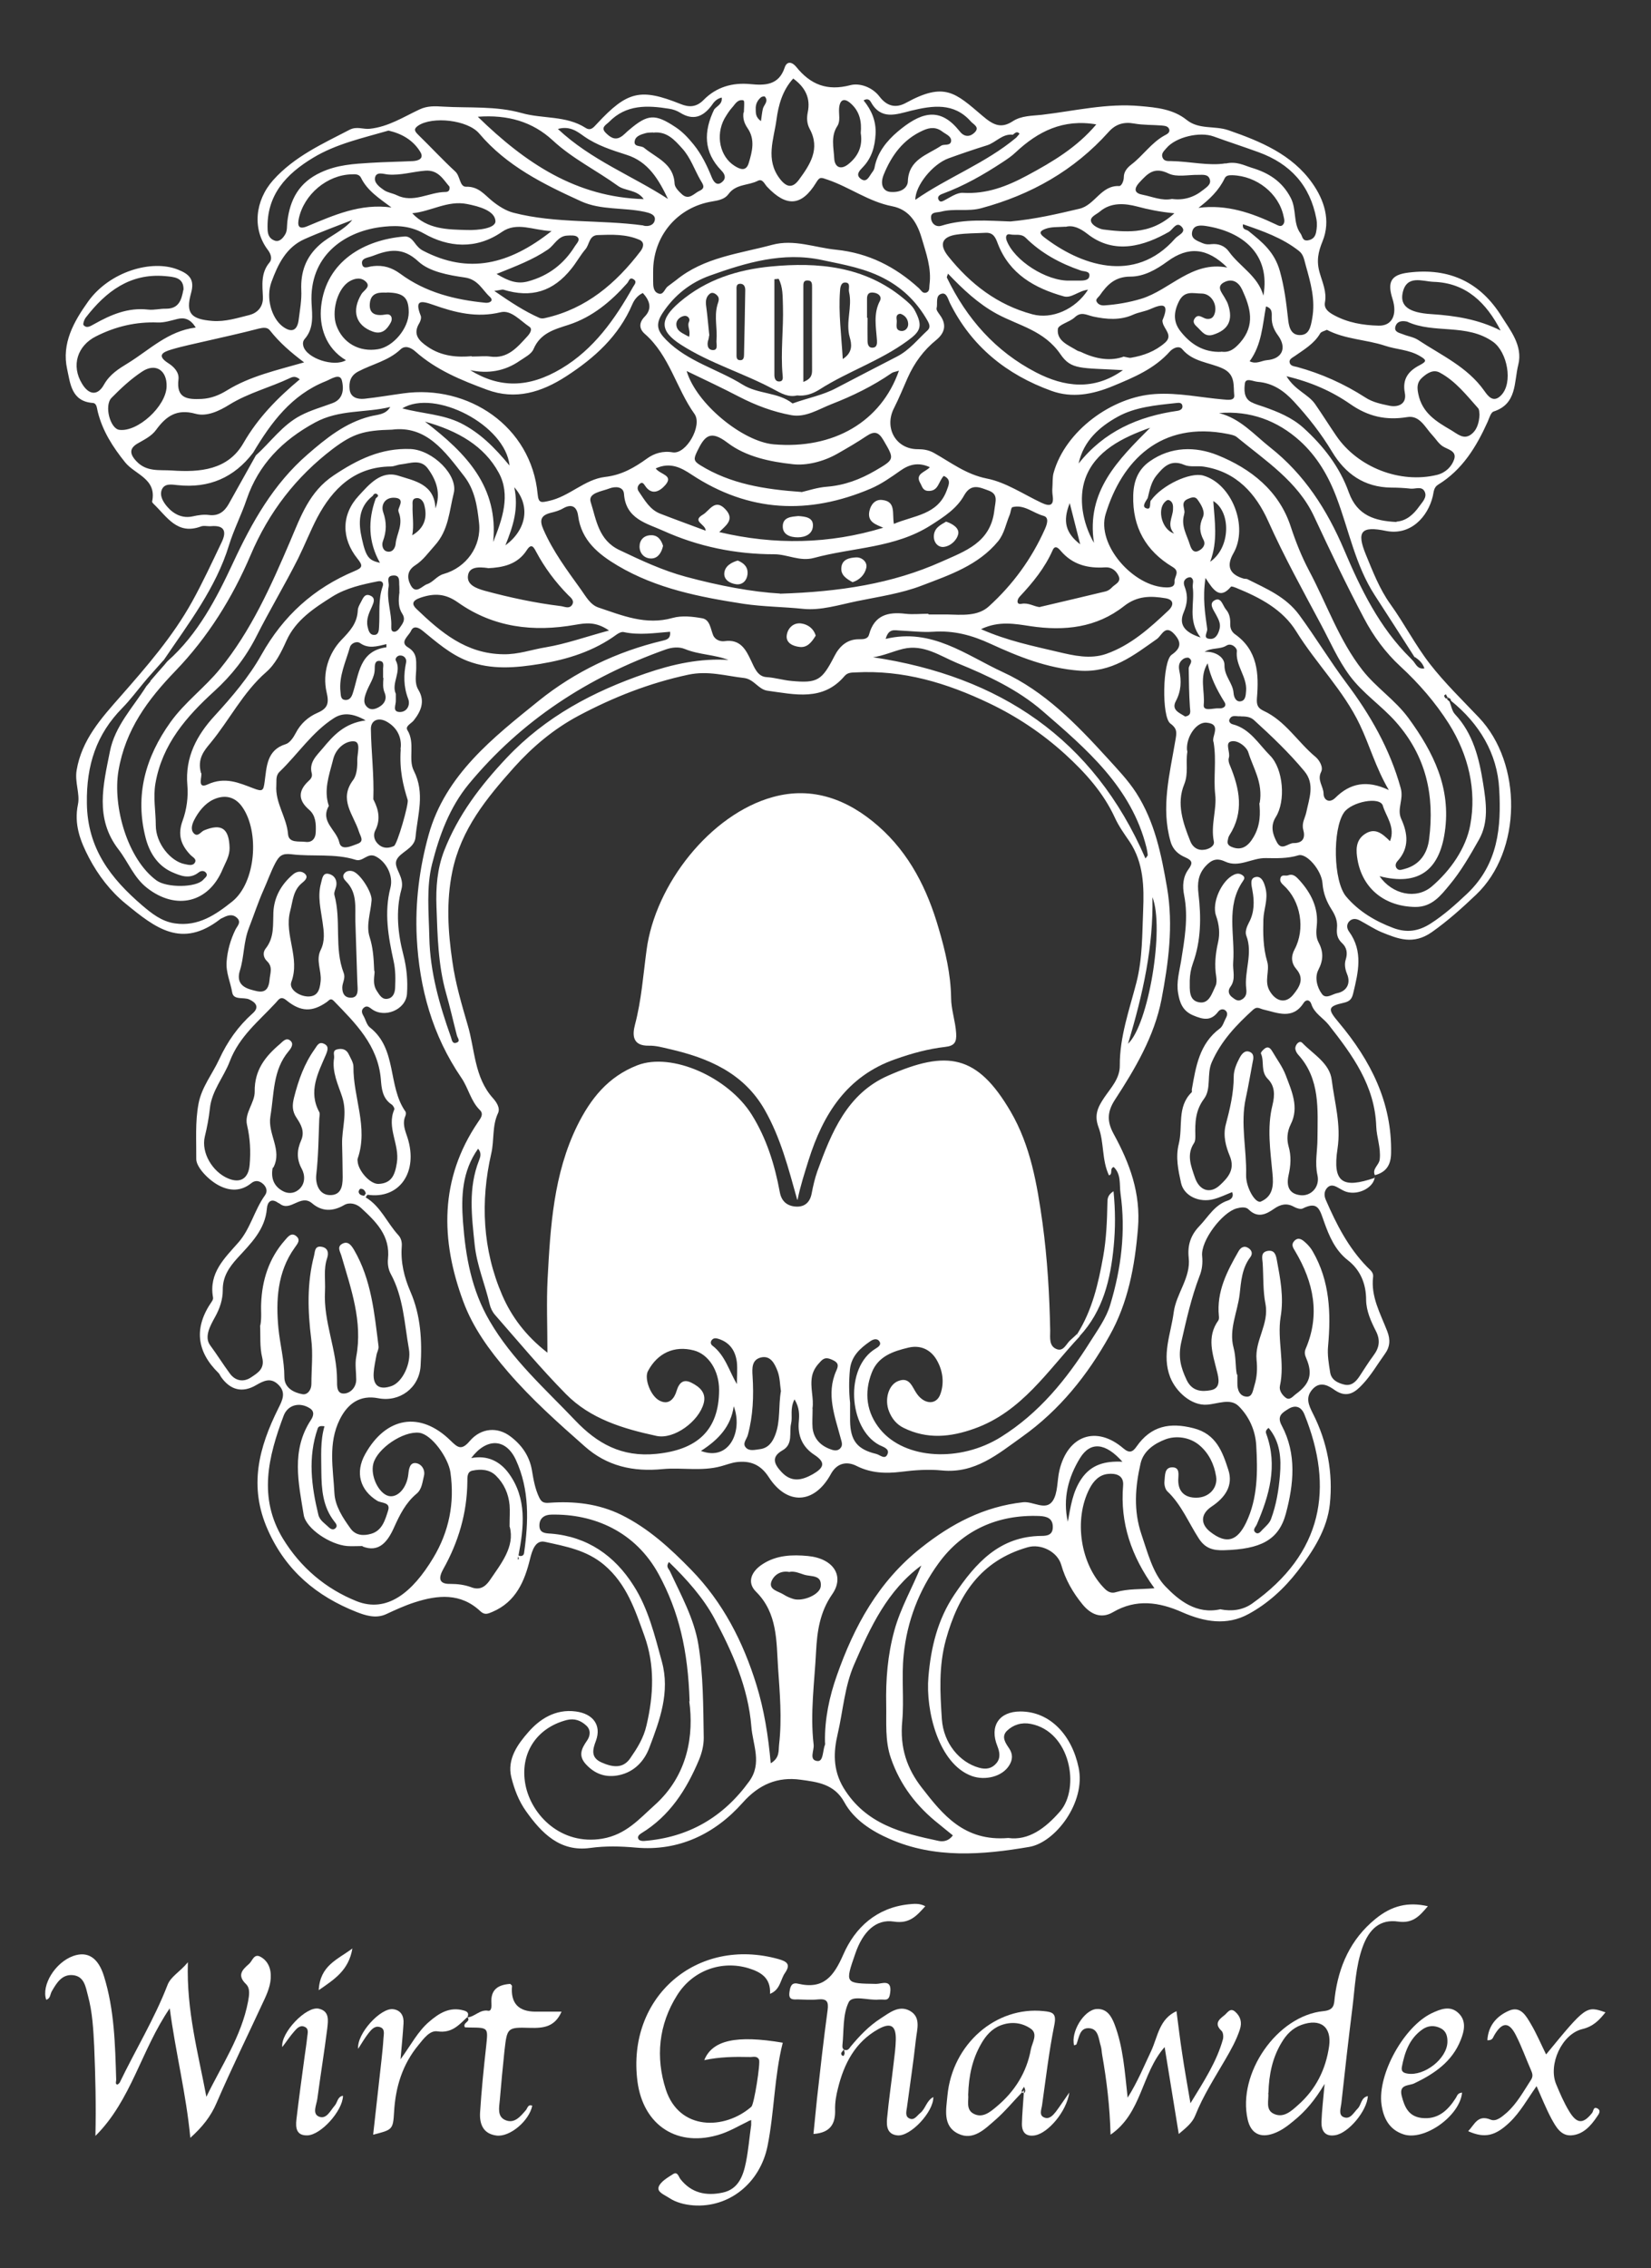 <?xml version="1.0" encoding="UTF-8"?>
<svg id="Layer_1" data-name="Layer 1" xmlns="http://www.w3.org/2000/svg" viewBox="0 0 94.64 129.97">
  <rect x="0" y="0" width="94.64" height="129.97" fill="#333333" stroke="none"/>
  <defs>
    <style>
      .cls-1 {
        fill: #fff;
        stroke-width: 0px;
      }
    </style>
  </defs>
  <path class="cls-1" d="M78.81,67.41c-.03.62-.92,1.1-1.64.88-.16-.05-.31-.15-.46-.23-.21-.12-.43-.21-.63,0-.19.21-.19.46-.07.72.6,1.38,1.28,2.71,2.35,3.81.15.16.38.3.35.57-.14,1.14.42,2.11.81,3.12.19.49.16.9-.14,1.31-.42.58-.78,1.21-1.27,1.73-.4.43-.87.83-1.59.34-.3-.21-.8-.56-1.26-.08-.46.49-.24.94,0,1.42.83,1.63,1.16,3.41.97,5.19-.15,1.42-.94,2.67-1.84,3.83-.78,1.01-1.71,1.86-2.81,2.46-1.25.69-2.55.46-3.82-.1-1.31-.58-2.63-.78-3.96,0-.7.41-1.3.1-1.75-.45-.55-.67-.98-1.42-1.22-2.27-.22-.75-1.17-1.22-1.92-1-2.7.77-3.98,2.74-4.69,5.3-.42,1.53-.33,3.04-.23,4.56.1,1.38,1.02,2.46,2.12,2.77.42.12.75.05,1.01-.26.25-.3.18-.65.05-.98-.46-1.14.1-1.98,1.32-1.98,1.7,0,2.95,1.35,3.34,3.22.42,1.99-1.34,4.29-2.83,4.54-2.68.46-5.42.68-8.01-.46-1.01-.44-2.04-1.09-2.59-2.1-.58-1.06-1.57-1.16-2.51-1.29-1.31-.18-2.38.26-3.32,1.32-1.6,1.8-3.68,2.79-6.12,2.57-.9-.08-1.73-.1-2.62.02-1.72.24-2.78-.84-3.68-2.11-.42-.59-.67-1.26-.84-1.94-.26-1.05.39-1.92.97-2.58.64-.74,1.55-1.35,2.73-1.19.98.13,1.48.78,1.15,1.68-.19.5-.31.96.32,1.24.59.26,1.21.39,1.64-.23.4-.58.77-1.15.94-1.9.41-1.74.48-3.45-.12-5.12-.53-1.47-1.01-2.97-2.31-4.07-1.01-.85-2.21-1.06-3.39-1.32-.54-.12-.73.46-.86.99-.31,1.27-.81,2.45-2.15,3.02-.26.11-.44.2-.69-.03-1.13-1.07-2.45-.94-3.78-.51-.56.18-1.1.43-1.64.68-.59.27-1.22.05-1.68-.13-2.28-.9-4.05-2.36-5.09-4.71-1.11-2.49-.51-4.72.6-6.95.26-.51.46-.94-.02-1.39-.43-.4-.83-.19-1.25.05-.78.46-1.48.29-2.01-.47-.05-.07-.08-.16-.14-.22-1.29-1.26-1.41-2.63-.39-4.1.05-.07.09-.17.07-.24-.25-1.4.66-2.24,1.46-3.15.69-.79.91-1.85,1.52-2.7.15-.21.1-.44-.09-.63-.22-.21-.47-.25-.7-.06-.59.48-1.24.45-1.85.13-.63-.33-1.31-1.07-1.3-1.52.01-1.04-.07-2.12.13-3.17.18-.95.79-1.69,1.18-2.53.48-1.04,1.09-1.9,1.93-2.65.37-.33.21-.6-.2-.79-.33-.15-.9.06-.98-.4-.1-.59-.37-1.15-.32-1.77.05-.64.22-1.24.5-1.82.1-.21.37-.43.09-.69-.26-.24-.54-.14-.81,0-.05.03-.11.04-.15.08-2.21,1.71-3.72.5-5.42-.89-.86-.7-1.57-1.62-2.1-2.63-.5-.96-.87-1.91-.63-3.07.12-.59-.19-1.26-.08-1.93.29-1.76,1.42-3,2.52-4.25,1.5-1.71,2.99-3.42,4.1-5.42.62-1.12,1.16-2.29,1.71-3.44.28-.6.13-.95-.61-.89-.2.02-.43-.05-.6.02-1.35.5-1.94-.56-2.7-1.29-.04-.04-.1-.1-.09-.14.28-1.31-.98-1.54-1.55-2.25-.7-.87-1.3-1.8-1.57-2.91-.05-.2-.05-.47-.28-.49-1.23-.09-1.29-1.12-1.47-1.93-.33-1.48.38-2.73,1.2-3.88,1.23-1.72,3.65-2.43,5.15-1.83.66.26.97.57.75,1.35-.32,1.16,0,1.49,1.22,1.59.74.06,1.44-.17,2.13-.34.42-.11.79-.43.77-1.02-.03-.68-.13-1.39.38-1.99.16-.19.09-.47-.09-.71-.91-1.19-.75-2.83.3-4.01,1.21-1.35,2.81-2.07,4.37-2.88.42-.22.78-.02,1.16-.06,1.07-.11,1.94-.68,2.86-1.11.45-.21.88-.19,1.35-.16,1.51.09,3.01-.05,4.51.37,1.2.34,2.54.13,3.66.85.3.19.46-.04.65-.24,1.74-1.87,2.49-2.05,4.79-1.13.49.2.91.19,1.33-.24.72-.73,1.64-1,2.67-.9.82.08,1.63.08,1.97-.95.13-.39.43-.32.66-.04.82,1.02,1.77,1.4,3.11,1.05.49-.13,1.23.08,1.67.66.39.51.89.7,1.52.35,2.21-1.21,2.82-.58,4.38.75.59.5,1.04.76,1.73.31.5-.33,1.13-.31,1.66-.37,1.88-.22,3.75-.68,5.66-.5.92.08,1.88.17,2.65.79.71.57,1.6.32,2.39.59,1.85.64,3.65,1.39,4.81,3.03.68.96,1.08,2.14.59,3.34-.25.61-.36,1.13-.16,1.81.15.53.41,1.08.3,1.68-.07.37.21.57.5.73.8.44,1.68.59,2.58.61.77.02,1.08-.63.79-1.54-.31-.97-.08-1.38.92-1.5,2.39-.3,4.15.6,5.34,2.52.48.77,1.23,1.67.95,2.77-.25.99-.06,2.23-1.41,2.67-.16.05-.25.37-.34.58-.65,1.44-1.45,2.76-2.84,3.61-.26.16-.25.41-.31.67-.28,1.17-1.27,2.27-2.69,1.98-1.41-.29-1.69.03-1.15,1.35.4.97.78,1.97,1.41,2.85.8,1.11,1.43,2.35,2.27,3.43.85,1.09,1.85,2.06,2.8,3.06,2.51,2.64,2.48,7.66-.16,10.16-.81.77-1.61,1.49-2.53,2.14-1.07.75-1.94.39-2.9,0-.42-.18-.81-.44-1.22-.66-.19-.1-.39-.14-.57,0-.22.18-.2.44-.06.63.82,1.13.53,2.33.24,3.53-.07.31-.18.47-.54.55-.95.21-.93.37-.28,1.14,1.81,2.16,3.05,4.57,2.99,7.48-.01.66-.27,1.09-.93,1.26-.17-.38.25-.57.28-.92.07-.66-.18-1.26-.2-1.87-.08-2.35-1.37-4.1-2.73-5.83-.32-.4-.82-.65-.99-1.18-.08-.26-.31-.29-.45-.06-.63.97-1.5.55-2.29.37-.22-.05-.36-.2-.59,0-.96.87-1.84,1.79-2.38,3.02-.3.69-.01,1.51-.44,2.09-.5.67-.52,1.36-.5,2.11,0,.14,0,.31-.07.42-.45.67-.18,1.32.04,1.97.25.76.87.98,1.44.45.45-.42.89-.89.56-1.68-.22-.53-.39-1.14-.23-1.77.24-.91.46-1.82.46-2.77,0-.36.16-.74.33-1.06.1-.19.29-.49.6-.35.26.12.2.38.15.61-.13.68-.24,1.36-.39,2.04-.32,1.47.06,2.93.02,4.4-.02.7.53,1.66.85,1.52.7-.31.73-.93.66-1.62-.12-1.3-.32-2.62,0-3.9.15-.61.13-1.1-.26-1.5-.44-.44-.19-1-.4-1.46-.03-.06.14-.24.25-.31.2-.12.32.05.41.2.26.45.58.87.76,1.35.34.9.78,1.84.29,2.81-.22.44-.23.88-.13,1.25.17.59.13,1.11,0,1.69-.12.56-.01,1.06.71,1.13.59.05,1.1-.48.95-1.15-.16-.72,0-1.39,0-2.08.01-1.67.17-3.43-1.11-4.83-.09-.1-.17-.26-.16-.39.03-.22.25-.45.41-.27.63.65,1.57,1.16,1.68,2.13.16,1.29.54,2.53.33,3.92-.3,1.96.3,2.3,2.14,1.67ZM83.01,39.93c-.15.14.01.19.08.27.1.24.14.53.3.71,1.06,1.13,1.4,2.55,1.63,4,.17,1.07.33,2.19-.24,3.2-.51.9-1.03,1.81-1.69,2.6-.49.59-1,1.27-1.96,1.26-1.71-.02-3.01-1.01-3.31-2.69-.09-.52-.14-1.12.42-1.49.59-.39,1-.02,1.44.41.32-.81-.24-1.43-.41-2.03-.16-.55-1.8-.23-2.23.39-.66.96-.62,3.94.13,4.82.72.85,1.67,1.41,2.71,1.8.76.28,1.43.19,2.13-.26.78-.5,1.43-1.09,2.1-1.72,1.78-1.7,1.95-3.82,1.83-5.98-.11-2.06-1.15-3.76-2.77-5.07,0-.11-.08-.16-.18-.16-.04-.07-.07-.14-.11-.21-.04.03-.11.08-.1.09.04.09.08.23.23.11ZM81.11,37.67s-.02-.01-.02-.01c-.76-1.19-1.52-2.37-2.29-3.56-1.1-1.7-1.47-3.69-2.17-5.55-.48-1.29-1.14-2.4-2.12-3.29-1.29-1.16-2.85-1.74-4.63-1.59,1.22.31,2,1.23,2.92,1.96,1.98,1.56,3.27,3.58,4.25,5.88.95,2.24,2.02,4.45,3.8,6.2.06.06.11.12.17.18.16.2.26.47.63.41-.1-.31-.31-.49-.54-.65ZM8.62,39.02c.27-.31.54-.63.82-.94.05-.06.1-.13.16-.19,1.75-1.55,2.81-3.6,3.76-5.64,1.09-2.34,2.31-4.51,4.27-6.21,1.07-.93,2.17-1.82,3.59-2.18.41-.11.88-.08,1.15-.54-1.43.35-2.91.13-4.31.89-1.88,1.02-3.24,2.41-3.92,4.4-.3.89-.73,1.72-1.01,2.62-.75,2.46-2.32,4.49-3.74,6.59,0,0-.06.06-.06.06-.29.33-.58.65-.87.98-.07.08-.14.17-.21.25-.41.49-.79,1-1.23,1.45-1.5,1.52-2.07,3.28-2.04,5.46.03,2.62,1.39,4.33,3.17,5.86.52.44,1.1.92,1.87,1.03,1.35.2,2.36-.51,3.29-1.25,1.36-1.09,1.58-4.01.57-5.43-.46-.65-1.09-.68-1.66-.41-.47.22-.85.69-1.1,1.19-.11.23-.21.53-.01.74.23.24.41-.1.59-.17,1-.41,1.43-.11,1.46,1,.01.47-.23.83-.39,1.21-.8,1.95-2.68,2.39-4.34,1.09-.76-.59-1.08-1.49-1.64-2.21-1.37-1.78-.87-3.7-.49-5.61.29-1.47,1.33-2.53,2.09-3.74.08-.09.15-.18.23-.27ZM21.36,28.42c-.83.65-.82,1.55-.62,2.43.24,1.09.41,1.26,1.04,1.4-.67-1.19-.7-2.43-.24-3.69.06-.07.21-.13.08-.24-.09-.07-.2-.03-.25.1ZM29.7,89.12c.16.09.32.03.34-.12.26-1.82.32-3.64-.47-5.35-.57-1.23-1.67-1.28-2.56-.1.94-.18,1.65.19,2.15.87,1.06,1.45.87,3.09.56,4.72-.02.07-.03.14-.05.21.02,0,.04,0,.07-.01-.01-.07-.02-.14-.04-.21ZM58.06,7.72c-.61-.07-.97.45-1.49.61-.74.23-1.47.48-2.19.74-.92.33-1.92,1.57-1.91,2.38,1.87-1.3,4.04-2.1,5.79-3.57.06-.08.19-.21.18-.22-.15-.17-.26-.03-.38.06ZM40.78,6.06c-.49.64-1.05.86-1.79.4-.19-.12-.42-.2-.64-.23-1.24-.2-2.46-.25-3.44.76-.16.16-.5.31-.19.62.23.23.5.44.84.25.2-.11.35-.3.53-.44,1.04-.88,1.46-.91,2.61-.15.42.27.75.63,1.06,1.01.46.57.77,1.21,1.04,1.88.08.19.26.54.58.28.25-.2.2-.44-.03-.67-1.03-1.06-1.02-2.24-.41-3.5.16-.2.48-.3.43-.68-.3.07-.45.26-.59.47ZM14.51,25.94c-1.09,1.43-2.53,2.05-4.32,1.86-.33-.03-.76-.13-.92.27-.13.35.09.7.31.96.37.43.87.69,1.46.56.32-.07.63-.12.94-.08.54.07.88-.19,1.13-.63.52-.93,1.04-1.86,1.56-2.79.85-.76,1.51-1.73,2.56-2.28.59-.31,1.22-.48,1.83-.71.69-.25.63-.93.54-1.29-.11-.46-.63-.08-.94.04-1.95.78-3.12,2.36-4.15,4.09ZM65.98,28.67c.63-.87,2.24-1.63,2.99-1.42,1.65.47,2.61,2.94,1.73,4.46q-.62,1.08.57,1.44c.08.03.18,0,.26.05,1.07.54,2.17.99,2.94,2.03.94,1.28,1.76,2.64,2.71,3.91,1.36,1.81,2.49,3.77,3.11,6.01.19.66-.23,1.19.03,1.77.38.83.48,1.67-.21,2.42-.1.11-.15.26-.06.4.13.18.3.09.47.05.87-.23,1.3-.9,1.4-1.7.32-2.5-.16-4.76-1.92-6.74-.83-.93-1.88-1.62-2.63-2.63-.68-.92-1.12-1.95-1.65-2.94-1.04-1.95-2.11-3.88-3.02-5.91-.71-1.58-1.82-2.84-3.69-3.13-.37-.06-.79.04-1.12-.1-.79-.34-1.2.12-1.61.62-.29.36-.38.83-.49,1.28-.11.19-.35.48-.1.58.33.13.19-.28.28-.45ZM61.75,76.44s.1.08.15.13c-1.84,1.96-3.32,4.32-6.04,5.29-1.39.5-2.72.62-4.06-.04-.41-.2-.68-.54-.84-.95-.27-.68-.03-1.53.54-1.74.66-.25.79.37,1.06.74.44.62,1.13.65,1.35,0,.24-.67.12-1.4-.25-2-.34-.54-.9-.81-1.58-.65-.89.21-1.75.5-2.11,1.44-.45,1.16-.3,2.29.49,3.25,1.43,1.73,4.59,1.89,6.92.43,2.18-1.36,3.76-3.3,5.11-5.45.43-.68.93-1.37,1.15-2.12.63-2.08.9-4.21.59-6.39-.07-.52.05-1.09-.39-1.51-.26.09-.02.4-.27.48-.42-.88-.27-1.89-.6-2.76-.26-.7-.04-1.15.33-1.7.38-.56.9-1.09.89-1.84-.01-1.64.55-3.19.95-4.74.36-1.4.33-2.81.39-4.18.05-1.27.04-2.69-.79-3.92-.29-.42-.61-.87-.83-1.35-.66-1.44-1.7-2.59-2.85-3.64-1.3-1.18-2.74-2.15-4.35-2.92-2.45-1.17-4.94-1.92-7.67-1.77-.23.01-.45,0-.63.21-1.24,1.46-2.85,1.05-4.41.84-.53-.07-.77-.66-1.35-.73-1.06-.12-2.05-.43-3.19-.19-2.24.48-4.3,1.29-6.31,2.36-1.42.76-2.63,1.78-3.69,2.96-1.56,1.75-3.03,3.53-3.53,5.95-.36,1.74-.25,3.45,0,5.16.17,1.23.53,2.45.88,3.65.42,1.41.37,2.99,1.45,4.19.18.2.43.55.29.85-.35.74-.21,1.54-.39,2.32-.63,2.74-.5,5.51.63,8.12.53,1.22,1.34,2.32,2.59,3.29,0-1.54-.06-2.89.01-4.23.16-3,.34-6.01,1.7-8.78.76-1.53,1.75-2.8,3.45-3.46,1.97-.76,5.21.69,6.55,2.83.85,1.36,1.32,2.87,1.61,4.44.1.56.46.81.95.83.49.02.79-.26.88-.77.08-.42.18-.85.32-1.25.81-2.23,1.71-4.45,4.05-5.48,3.4-1.5,5.12-1.21,7.03,2.05,1.15,1.97,1.52,4.18,1.83,6.39.28,2.05.4,4.11.44,6.17,0,.4-.08.89.38,1.06.4.15.55-.34.8-.54.13-.11.25-.23.38-.35ZM44.21,101.02c.49-.31.41-.7.45-1.06.17-1.47.04-2.96-.06-4.41-.1-1.49-.02-3.11-1.26-4.34-.54-.53-.28-1.16.37-1.58.81-.53,1.72-.55,2.59-.47,1.49.14,2.13,1.16,1.4,2.2-.7,1.01-.86,2.11-.92,3.27-.09,1.78-.35,3.55-.14,5.34.04.34-.29.89.22.94.35.03.29-.6.43-.93.02-.05,0-.11,0-.17-.02-1.31.25-2.59.68-3.8.99-2.82,2.38-5.38,4.82-7.31,1.76-1.4,3.62-2.37,5.86-2.62.58-.06,1.29.51,1.69-.07.31-.46.25-1.17.39-1.76.48-2.01,2.12-2.58,3.66-1.26.36.31.55.2.76-.1.83-1.19,1.91-1.4,3.27-1.05,1.3.33,1.66,1.36,1.99,2.38.3.91-.19,1.6-.96,2.11-.63.42-.65,1-.07,1.45.96.75,1.56.48,2.05-.53.67-1.39.67-2.93.58-4.44-.05-.86-.42-1.66-1.01-2.24-.48-.47-1.2-.12-1.82-.08-.89.06-1.77-.74-2.1-1.57-.5-1.29.04-2.49.2-3.72.14-1.08.99-1.99.86-3.13-.08-.74.13-1.31.61-1.81.51-.53.87-1.22,1.64-1.47.15-.05.36-.19.24-.48-.36.14-.7.31-1.05.4-.83.23-1.72-.18-1.88-.93-.16-.73-.32-1.46-.13-2.23.25-.99-.12-2.12.74-2.96.03-.03,0-.11.01-.17.23-1.3.43-2.62,1.61-3.49.17-.13.23-.39.34-.59.09-.16.12-.34-.05-.46-.14-.09-.3-.03-.39.09-.42.56-.87.45-1.44.21-.61-.26-.77-.74-.86-1.29-.1-.61.07-1.2.17-1.8.2-1.25.43-2.51.18-3.78-.11-.55-.07-1.06.24-1.49.27-.37.23-.51-.17-.69-.4-.17-.72-.44-.85-.91-.56-1.95-.05-3.86.27-5.76.08-.46.14-.69-.28-1-.51-.37-.45-3.57.07-3.94.55-.38.57-.72.16-1.18-.53-.59-.72.08-1.01.28-1.34.94-2.58,1.94-4.44,1.81-1.84-.14-3.48-.8-5.07-1.53-1.1-.51-2.13-.78-3.31-.7-.63.04-1.27-.04-1.91-.07-.29-.01-.64-.14-.81.48,2.64-.64,4.61.93,6.71,1.9,2.4,1.1,4.23,2.99,5.99,4.92.58.64,1.18,1.26,1.66,2,1.07,1.67,1.44,3.53,1.77,5.44.37,2.17.08,4.3-.32,6.4-.41,2.11-1.51,3.97-2.67,5.75-.47.72-.44,1.28-.07,1.96.92,1.68,1.56,3.39,1.39,5.42-.18,2.17-.57,4.26-1.63,6.14-1.26,2.26-2.86,4.26-5.01,5.79-1.4,1-2.7,2.11-4.58,1.93-.8-.08-1.59-.02-2.39.08-.83.1-1.69.08-2.52-.34-.49-.25-1.09-.23-1.47.46-.94,1.73-2.51,1.82-3.57.17-.47-.72-1.06-.94-1.83-.85-.31.04-.61.16-.91.24-1.1.3-2.23.06-3.32.16-1.71.17-3.21-.17-4.48-1.3-1.53-1.35-3.05-2.7-4.4-4.27-1.08-1.25-2.02-2.55-2.57-4.05-1.3-3.51-1.36-7,.85-10.26.14-.21.35-.45.11-.69-.53-.52-.66-1.27-1.07-1.86-1.65-2.42-2.4-5.11-2.55-8.02-.1-2.01.15-3.98.68-5.89.96-3.45,3.72-5.59,6.32-7.69,2.05-1.65,4.48-2.82,7.1-3.44.2-.05.47-.1.42-.51-.88.07-1.77.21-2.65.02-.12-.03-.29.05-.4.13-1.31.96-2.81,1.43-4.38,1.69-1.4.23-2.82.36-4.19-.17-.98-.38-1.77-1.08-2.58-1.74-.24-.19-.51-.29-.65.02-.13.29-.67.64-.18.94.52.31.48.71.48,1.18,0,.42-.12.86.13,1.27.39.65.14,1.22-.28,1.75-.14.17-.49.32-.36.54.47.75.03,1.67.37,2.33.66,1.3.21,2.54.1,3.81-.06.68-.92.85-1.1,1.34-.16.44.49.95.29,1.65-.34,1.23-.2,2.56.11,3.74.2.78.26,1.51.21,2.25-.07.92-1.3,1.41-2.02.87-.15-.11-.28-.22-.45-.08-.16.13-.13.29-.03.46.13.22.19.53.37.67,1.58,1.23,1.01,3.36,2.04,4.82.04.06.03.18,0,.25-.19.44-.02.83.12,1.25.63,1.98-.47,3.54-2.29,3.27-.02,0-.06.08-.11.15.86.51,1.22,1.45,1.87,2.16.16.17.22.4.2.65-.07.91.14,1.77.5,2.6.59,1.36.67,2.8.58,4.25-.08,1.26-1.2,2.09-2.43,1.85-1.03-.2-1.74.29-2.2,1.21-.69,1.39-.38,2.82-.31,4.23.04.74.48,1.41.92,2.02.3.42.76.43,1.18.31.64-.18.81-.8.98-1.34.15-.48-.38-.41-.62-.55-1-.61-1.28-1.63-.7-2.67,1.2-2.16,3.17-2.48,4.9-.78.4.39.62.59,1.1.02.66-.77,1.61-.81,2.33-.26.65.49,1.09,1.12,1.23,1.93.09.54.18,1.07.42,1.57.13.26.25.33.59.3,1.41-.1,2.8.05,4.11.69,1.56.77,2.81,1.92,4,3.14,1.83,1.87,2.99,4.14,3.75,6.6.44,1.42.68,2.92.82,4.49ZM60.32,28.07c.03-.42,0-.72.08-.99.67-2.38,3.32-4.34,5.8-4.5,1.34-.09,2.62.2,3.92.31.25.02.66.09.63-.24-.06-.55.09-1.19-.67-1.54-.77-.35-1.7-.37-2.31-1.1-.18-.22-.51-.08-.7.12-.89,1-2.06,1.49-3.27,1.99-1.18.49-2.35.7-3.52.28-2.58-.93-4.6-2.55-5.84-5.06-.1-.21-.18-.61-.49-.5-.34.11-.19.54-.26.82-.03.11.1.26.18.38.41.55.3,1.03-.2,1.44-.73.59-1.26,1.32-1.64,2.17-.26.58-.49,1.16-.78,1.73-.59,1.14.11,2.37,1.37,2.36.33,0,.62.05.91.21.98.55,1.84,1.23,3.03,1.47,1.09.21,2.1.9,3.14,1.39.47.22.73.18.64-.42-.02-.14-.02-.29-.02-.3ZM36.85,16.79c-.31.14-.49.39-.6.64-.78,1.83-2.17,3.08-3.79,4.13-1.42.92-2.91,1.38-4.55.77-1.46-.54-2.91-1.13-4.1-2.19-.27-.24-.6-.36-.85-.12-.7.66-1.62.84-2.43,1.27-.45.24-.53.61-.49,1.02.05.46.44.58.85.54.75-.08,1.49-.21,2.23-.31,3.72-.52,7.34,1.89,7.7,5.78.05.53.21.48.66.38,1.17-.26,2.03-1.23,3.2-1.37.96-.11,1.68-.53,2.43-1.07.38-.27.87-.44,1.45-.34.78.13,1.72-1.55,1.25-2.2-1.05-1.47-1.43-3.35-2.85-4.59-.31-.27-.36-.62-.01-.98.46-.47.29-.93-.1-1.36ZM53.24,35.21h0c.35,0,.7,0,1.04,0,.84.02,1.76.12,2.4-.46,1.37-1.24,2.46-2.73,3.22-4.44.12-.27.25-.66-.08-.75-.6-.16-1.11-.67-1.78-.5-.09.02-.1.31-.17.46-.21.5-.3,1.06-.66,1.5-1.14,1.38-2.79,1.93-4.36,2.53-1.19.46-2.48.64-3.74.9-1.01.21-2.06.54-3.06.44-1.14-.12-2.29-.12-3.43-.29-2.52-.39-4.98-.87-7.2-2.18-1.11-.66-2.09-1.44-2.28-2.86-.06-.47-.32-.74-.86-.43-.22.13-.48.2-.73.26-.56.15-.63.43-.4.95.55,1.26,1.36,2.34,2.15,3.44.28.39.53.87,1,1.03,1.37.46,2.72,1.03,4.25.6.53-.15,1.16-.08,1.71.02.44.08.47.61.62.97.12.28.43.37.65.34.9-.13,1.22.47,1.52,1.11.2.42.38.92.89.95.49.03.96.18,1.44.22,1.49.14,1.74-.04,2.45-1.42.28-.55.72-.98,1.42-.97.24,0,.5,0,.57-.28.3-1.1,1.08-1.3,2.08-1.18.43.05.87,0,1.3,0ZM14.92,75.96c.09-.45.03-.86.05-1.26.05-1.35.45-2.6,1.36-3.63.15-.17.36-.48.65-.24.28.23.06.45-.09.67-1,1.39-1.08,3.04-.93,4.61.09.92.34,1.84.34,2.8,0,.61.53.89,1.04.98.28.05.51-.24.51-.58,0-.86.1-1.73-.01-2.58-.2-1.61-.25-3.19.16-4.77.06-.23.03-.58.42-.52.39.06.43.36.33.66-.21.62-.09,1.26-.12,1.89-.1,1.75.69,3.36.69,5.09,0,.34-.03.81.43.77.35-.03.67-.36.67-.8,0-.43-.08-.88,0-1.3.38-2.03-.3-3.9-.85-5.79-.07-.24-.27-.52.05-.69.35-.19.54.13.68.36.99,1.7,1.16,3.62,1.4,5.52.02.16-.09.33-.12.5-.06.34-.14.68-.16,1.02-.05.74.33,1,1.03.75.62-.22,1.14-1.3.99-2.12-.26-1.46-.31-2.97-1.05-4.32-.13-.24-.18-.57-.15-.84.14-1.33-.68-2.13-1.54-2.92-.28-.26-.68-.34-.97-.17-.67.39-1.29.37-1.84-.1-.66-.56-1.24.52-1.86.02-.02-.02-.05-.02-.08-.04-.41-.3-.62-.05-.65.31-.1,1.23-.93,2.02-1.69,2.85-.48.53-.85,1.07-.84,1.83,0,.55-.17,1.06-.45,1.56-.27.49-.63,1.13-.27,1.61.39.53.74,1.09,1.13,1.62.31.42.78.51,1.22.21.37-.25.79-.48.63-1.13-.15-.61-.09-1.26-.12-1.84ZM70.93,78.77c0,.26,0,.37,0,.49-.01.39.14.75.53.77.34.02.36-.37.45-.65.15-.48.17-.97.12-1.46-.11-1.11.73-2.05.51-3.2-.15-.76-.11-1.56-.16-2.34-.02-.28-.13-.62.28-.7.37-.06.47.17.53.51.2,1.08.41,2.13.22,3.27-.21,1.3.25,2.63-.04,3.95-.06.26.13.53.33.68.24.18.42-.09.6-.22.78-.57.96-1.13.59-2.01-.09-.21-.13-.35-.05-.56.85-1.97.46-3.82-.59-5.59-.13-.22-.26-.39-.05-.61.23-.23.44-.07.61.08.17.15.33.33.44.53.98,1.69,1.05,3.53.88,5.42-.05.5.04,1.02.12,1.52.07.42.43.6.81.69.4.09.65-.15.86-.46.27-.41.53-.83.82-1.22.33-.44.39-.87.14-1.37-.29-.57-.56-1.16-.57-1.8,0-.93-.33-1.72-1.05-2.28-.73-.57-1.07-1.39-1.35-2.17-.26-.72-.34-1.24-1.24-.79-.12.06-.36-.02-.5-.1-.41-.23-.77-.14-1.13.11-.47.33-.95.56-1.47.04-.16-.16-.44-.12-.67-.06-.84.22-2.08,1.86-1.99,2.73.04.42,0,.79-.16,1.18-.46,1.21-.74,2.46-1.03,3.73-.2.87-.04,1.47.3,2.19.31.66.87.69,1.39.59.59-.11.45-.69.35-1.08-.24-.99-.61-1.96.08-2.92.04-.06.04-.17.03-.25-.14-1.39.46-2.55,1.12-3.7.12-.22.32-.36.58-.19.19.13.25.32.1.52-.48.63-.53,1.4-.61,2.12-.12,1.02-.63,2.02-.35,3.06.15.56.1,1.12.19,1.54ZM15.63,66.92c-.11.58.06,1.05.58,1.33.27.15.62.16.9-.07.42-.34.37-.87.19-1.2-.32-.58-.27-1.11-.04-1.63.23-.52-.02-.93-.25-1.28-.28-.41-.26-.76-.15-1.2.25-.98.58-1.91,1.17-2.74.14-.19.23-.45.52-.33.31.13.25.35.13.64-.45,1.05-1.02,2.1-.38,3.28.06.11,0,.28,0,.43-.04,1.06-.05,2.11-.17,3.16-.06.54.17,1.21.86,1.17.67-.04.66-.71.65-1.22,0-.57-.02-1.15-.03-1.71-.02-.89.32-1.74,0-2.71-.22-.67-.59-1.42-.46-2.21.03-.18-.12-.43.18-.5.28-.07.53,0,.66.28.11.23.27.48.27.71-.02,1.75.86,3.47.25,5.25-.02.05-.02.12-.01.17.03.54.72,1.33,1.21,1.3.74-.04.93-.51,1.04-1.21.17-1.05-.6-2.01-.15-3.05.03-.07-.07-.24-.15-.29-.53-.35-.58-.92-.62-1.46-.17-1.94-1.45-3.19-2.69-4.47-.19-.2-.27-.04-.41.06-.83.58-1.49.57-2.31-.1-.34-.28-.45-.03-.62.15-.96,1.04-2.08,1.91-2.63,3.35-.34.9-1.04,1.68-1.14,2.71-.06.54-.16,1.07-.29,1.6-.22.93.45,2.02,1.32,2.39.72.31,1.18.01,1.25-.76.07-.78.03-1.53-.15-2.3-.16-.68.45-1.27.44-1.91-.02-1.22.6-2.01,1.44-2.72.17-.15.36-.39.59-.21.24.19.06.44-.08.61-.92,1.09-.83,2.44-1.05,3.74-.17,1.02.7,1.92.17,2.93ZM22.47,24.62c-1.62.04-2.23.23-3.38,1.09-2.12,1.61-3.68,3.63-4.73,6.11-1.04,2.44-2.45,4.7-4.3,6.62-1.58,1.64-2.87,3.36-3.27,5.73-.34,2.05.52,5.06,2.18,6.28.59.43,2.28.42,2.68-.04.1-.12.31-.23.14-.42-.11-.12-.29-.09-.4,0-.53.42-1.06.19-1.56-.03-.82-.38-1.27-1.13-1.48-1.94-.63-2.44-.02-4.63,1.43-6.65.82-1.14,1.96-1.97,2.83-3.04,1.78-2.18,2.92-4.74,4.02-7.31.61-1.43,1.1-2.85,2.5-3.78,1.36-.91,2.73-1.58,4.41-1.51,1.27.06,2.73,1.5,2.47,2.53-.26,1.03-.29,2.12-1.09,3-.36.4-.67.85-1.13,1.14-.47.31-.46.73-.25,1.13.3.56.65.04.95-.06.34-.11.55-.47.94-.58,1.31-.37,2.18-1.6,2.03-2.93-.1-.94-.24-1.88-.85-2.67-1.11-1.43-2.17-2.92-4.14-2.67ZM79.08,50.21c.73,1.04,2.09,1.35,2.99.59,1.09-.93,1.97-2.21,2.21-3.53.37-1.99-.1-4-1.22-5.79-.78-1.23-1.72-2.31-2.79-3.3-.85-.78-1.55-1.74-2.08-2.75-1.02-1.92-1.95-3.88-2.87-5.85-.93-1.99-2.79-3.19-4.43-4.54-.12-.1-.32-.13-.49-.17-3.89-.78-6.1,1.57-7.02,4.58-.54,1.76,1.59,4.18,3.48,4.21.26,0,.49-.03.47-.35-.02-.27.34-.55-.11-.82-1.54-.92-2.31-2.29-2.26-4.1.02-.79.26-1.47.94-1.95,1.23-.87,2.64-.86,3.89-.36,1.91.77,3.53,2.04,4.2,4.1.29.88.63,1.73,1.06,2.54,1.01,1.9,1.71,3.97,3.05,5.68.78,1,1.87,1.7,2.64,2.75,1.43,1.96,2.45,4,2.08,6.53-.32,2.21-1.53,3.09-3.73,2.53ZM57.8,105.32c1.15.16,2.12-.55,2.97-1.53,1.15-1.33.6-4.57-1.69-5.01-.52-.1-1,.05-1.36.4-.34.34-.08.7.13,1.01.22.33.2.65,0,.97-.4.65-1.38.88-2.14.61-1.91-.69-2.66-3.75-2.49-5.68.14-1.67.52-3.28,1.49-4.72,1.22-1.81,2.59-3.34,4.99-3.36.34,0,.65-.06.65-.51,0-.5-.34-.61-.76-.63-2.4-.1-4.42.82-5.79,2.71-1.11,1.52-1.81,3.32-2,5.26-.13,1.26.03,2.55-.08,3.77-.15,1.55.28,2.75,1.13,3.84,1.18,1.52,2.42,3.08,4.94,2.87ZM39.53,97.5c-.09-2.95-.62-5.16-1.76-7.27-1.35-2.49-3.75-3.49-6.16-3.44-.38,0-.69.19-.69.62,0,.44.33.45.67.47,2.09.17,3.65,1.27,4.73,2.98.84,1.31,1.21,2.85,1.62,4.35.48,1.75-.12,3.36-.72,4.94-.29.77-.87,1.39-1.74,1.57-.72.15-1.35-.04-1.88-.61-.47-.5-.27-.91.05-1.37.19-.27.23-.62-.05-.87-.31-.28-.66-.42-1.11-.31-1.75.45-2.71,1.94-2.37,3.71.34,1.75,2.05,3.48,4.4,3.09,1.36-.23,2.12-1.13,2.98-1.9,1.97-1.75,2.27-4.09,2.01-5.98ZM69.98,92.22c.61.12,1.25.05,1.79-.33,4.07-2.88,4.71-6.63,3-10.85-.18-.44-.52-.55-.91-.31-.33.21-.69.39-.39.95.87,1.63.69,3.37.24,5.05-.41,1.53-1.46,2.04-3.54,2.1-.63.02-1.08-.1-1.45-.67-.59-.91-1-1.95-1.81-2.71-.12-.12-.18-.38-.16-.56.04-.32-.02-.81.45-.81.46,0,.34.45.34.74,0,.7.43,1.01,1.04,1,.74,0,1.24-.58,1.13-1.22-.11-.7-.42-1.33-.95-1.78-.56-.48-1.36-.57-1.96-.34-.58.22-1.25.63-1.42,1.38-.31,1.35-.41,2.7.05,4.06.36,1.05.65,2.23,1.37,2.98.76.79,1.78,1.63,3.17,1.31ZM37.44,15.59c0,.17,0,.35,0,.52,0,.27.01.58.26.69.33.16.39-.25.58-.39.16-.12.32-.24.48-.36,1.6-1.31,3.61-1.51,5.5-2.02,1.26-.34,2.45.16,3.67.28,1.86.19,3.4.98,4.75,2.21.12.11.2.31.41.25.21-.07.17-.27.19-.44.13-.96-.19-1.81-.46-2.73-.3-1-.81-1.61-1.67-1.78-1.35-.26-2.44-1.09-3.7-1.52-.4-.14-.46-.18-.67.17-.83,1.35-1.7,1.41-2.81.23-.15-.16-.26-.48-.53-.34-.54.28-1.25.17-1.68.76-.2.28-.54.36-.91.42-2.03.32-3.43,2-3.41,4.05ZM20.8,88.59c-.38,0-.64.02-.9,0-.98-.08-2.36-1-2.49-1.78-.3-1.84-.73-3.7.41-5.44.14-.21.24-.49-.07-.68-.57-.36-1.25-.2-1.49.43-.88,2.34-1.47,4.7-.04,7.05,1.01,1.65,2.45,2.87,4.22,3.58,1.74.69,3.2-.49,4.4-2.49.9-1.5,1.23-3.13.98-4.89-.12-.83-1.07-2.18-1.79-2.27-.91-.11-2.4.89-2.63,1.77-.18.69.3,1.7.87,1.85.52.13,1.06-.46,1.14-1.27.03-.3.09-.66.44-.61.32.05.54.39.45.74-.09.35-.11.76-.43,1.02-.62.52-.96,1.21-1.28,1.92-.37.83-.87,1.47-1.82,1.09ZM44.71,34.02c3.43-.11,6.43-.57,9.25-1.83,1.36-.61,2.83-1.09,3.04-2.96.06-.51.24-.91-.33-1.12-.48-.17-.99-.45-1.4.27-.42.76-1.15,1.23-1.9,1.71-2.06,1.32-4.47,1.27-6.71,1.88-.82.22-1.52-.21-2.28-.21-2.22,0-4.36-.44-6.37-1.35-.93-.42-2.14-.67-2.24-2.1-.03-.44-.5-.45-.84-.32-.43.17-1.24.25-1.07.78.32,1,.44,2.18,1.65,2.75,1.24.59,2.47,1.17,3.81,1.53,1.89.51,3.79.87,5.39.96ZM69.1,33.13c-.17,1.15-.02,2.02.1,2.9.03.21-.29.56.17.58.32.02.47-.29.54-.58.08-.31-.08-.57-.21-.82-.15-.28-.43-.63-.06-.82.37-.19.45.32.64.54.2.23.25.52.24.81-.01.26.08.46.27.6,1.31.92,1.38,2.28,1.26,3.67-.03.41.07.57.38.72,1.26.58,1.96,1.8,2.99,2.65.21.18.45.58.31.85-.24.48.13.82.14,1.24,0,.37.33.58.67.25.85-.85,1.82-1.04,3.07-.45-.76-1.3-1.1-2.57-1.66-3.74-.93-1.96-2.5-3.5-3.64-5.34-.78-1.27-2.09-1.95-3.44-2.5-.1-.04-.28-.11-.31-.07-.62.74-.99.23-1.45-.49ZM11.53,44.29c.09.14-.28.96.37.66,1-.46,1.8-.09,2.62.22.54.21.58.14.65-.38.12-.85.11-1.81,1.21-2.15.23-.07.44-.38.57-.63.28-.55.72-.93,1.24-1.16.61-.26.68-.56.53-1.19-.25-1.1.12-2.22.84-2.98.51-.53.91-.96.95-1.7,0-.16.1-.33.18-.48.12-.22.22-.53.56-.36.27.13.18.37.08.6-.17.37-.35.74-.26,1.16.05.23.12.5.4.48.24-.01.25-.27.26-.47.05-.78-.06-1.56.21-2.32.06-.18-.03-.33-.28-.28-.9.18-1.81.38-2.6.87-1.05.66-2.11,1.35-2.64,2.53-.3.67-.64,1.35-1.16,1.8-1.33,1.16-2.1,2.74-3.2,4.07-.36.43-.76.9-.54,1.71ZM68.2,56.22c0,.49-.06,1.1.52,1.21.59.12.75-.51.96-.94.07-.14.06-.34.04-.51-.11-.67-.05-1.31.1-1.97.12-.5.07-1.02-.11-1.53-.27-.74.32-2.04,1.03-2.36.18-.08.32-.08.48.03.17.12.11.22.02.35-.99,1.45-.43,3.09-.55,4.64-.04.47.17.96-.16,1.41-.16.21-.11.44.11.6.16.12.32.26.55.12.24-.14.28-.35.25-.6-.13-1.02.4-2.03,0-3.06-.08-.21.02-.49.15-.74.32-.58.32-1.23.2-1.86-.06-.33-.16-.71.22-.76.32-.04.46.33.54.67.15.62-.11,1.18-.13,1.76-.02.79-.02,1.62.22,2.42.16.53-.19,1.11.14,1.68.35.6.91.76,1.35.22.34-.42.67-.9.18-1.47-.29-.34-.32-.72-.1-1.13.62-1.16.36-2.77-.62-3.66-.15-.14-.24-.25-.19-.42.06-.24.29-.11.43-.16.31-.12.49.1.66.28.67.74,1.1,1.6.99,2.62-.04.33-.04.66.09.91.3.56.3,1.03,0,1.61-.21.41-.09.98.21,1.38.23.31.6,0,.87-.05.55-.11.79-.56.57-1.09-.12-.29-.16-.58-.08-.83.12-.38.06-.7-.21-.95-.27-.25-.32-.52-.29-.86.04-.39-.09-.72-.3-1.05-.29-.45-.49-.94-.53-1.51-.05-.75-.91-1.75-1.38-1.61-.62.19-1.25.17-1.87.16-.79-.02-1.54.57-2.33.2-.49-.23-.79-.1-1.13.27-.42.47-.47.97-.4,1.57.16,1.35.15,2.7-.32,3.99-.12.34-.17.65-.18.99ZM21.47,55.65c.02.23-.15.7.13,1.13.16.24.31.54.67.44.29-.08.37-.37.38-.62.02-.51.03-1.01-.09-1.54-.3-1.37-.55-2.77-.18-4.19.18-.71-.25-1.5-.85-1.8-.47-.23-.72.33-1.14.2-1.21-.38-2.47-.17-3.69-.32-.53-.06-.69.09-.91.49-.27.51-.45,1.04-.68,1.55-.32.72-.56,1.46-.84,2.18-.32.82-.27,1.66-.52,2.45-.19.61.09.93.61,1.08.49.14,1.01.32,1.09-.54.03-.4.21-.75-.15-1.09-.21-.2-.25-.5-.07-.72.5-.63.41-1.35.44-2.07.04-.87.45-1.6,1.12-2.17.22-.19.51-.23.71-.02.19.2-.05.39-.18.5-.53.43-.53,1.04-.69,1.63-.35,1.36.59,2.66.07,4.05-.16.43.49.85,1.01.83.47-.02.62-.33.67-.88.06-.6-.29-1.19,0-1.78.26-.52.19-1.05.11-1.6-.1-.73-.3-1.47-.09-2.23.07-.25.09-.6.42-.54.32.06.53.34.45.72-.04.17-.14.36-.1.5.4,1.46-.02,3.03.53,4.46.12.31-.08.56-.08.84,0,.34.14.58.49.58.35,0,.4-.27.39-.55,0-.14-.02-.29-.02-.43-.04-1.14-.07-2.27-.11-3.41-.02-.79.12-1.61-.52-2.26-.12-.12-.25-.29-.12-.46.1-.14.28-.19.47-.14.43.1,1.14,1.22,1.1,1.67-.05.7-.33,1.43-.11,2.11.18.57.23,1.12.26,1.92ZM24.96,29.13c.32-.86.06-1.61-.44-2.29-.41-.55-1-.29-1.54-.23-.2.02-.39.12-.58.12-2.08.02-3.34,1.28-4.22,2.94-.39.75-.71,1.56-1.09,2.33-.76,1.51-1.64,2.97-2.4,4.48-.61,1.2-1.41,2.22-2.41,3.13-1.59,1.45-2.98,3.03-3.37,5.28-.14.81.02,1.6.02,2.4,0,1.05.86,2.06,1.64,2.22.2.04.45.12.58-.05.17-.23-.11-.34-.24-.48-.54-.57-.74-1.15-.44-1.96.23-.63.33-1.36.27-2.03-.14-1.61.55-2.87,1.56-3.97,1-1.09,1.97-2.23,2.68-3.49,1.26-2.25,3.01-3.83,5.35-4.81.46-.19.48-.31.16-.71-.93-1.16-.93-2.53.08-3.61.59-.64,1.27-1.46,2.27-1.14.9.29,2.07.47,2.12,1.87ZM37.6,26.86c.27.34,1.01.37.55.92-.29.34-.78.67-1.19.03-.06-.09-.14-.2-.27-.1-.16.13-.18.31-.07.46.34.49.63,1.04,1.24,1.27.85.33,1.71.64,2.59.97.01-.38-.82-.53-.16-.92.38-.22.69-.95,1.29-.31.57.6,0,.95-.35,1.31,3.18.75,6.31.69,9.4-.25-.39-.18-.94-.31-.79-.97.08-.36.33-.67.73-.62.81.08.56.79.67,1.37,1.15-.49,2.51-.51,3.03-1.92.12-.32.27-.63-.17-.83-.31.31-.29.89-.9.86-.32-.02-.34-.27-.45-.45-.32-.55.32-.63.55-.91-.66-.3-1.18-.16-1.69.2-.54.38-1.09.77-1.7,1.03-3.55,1.51-6.98,1.36-10.26-.8-.6-.4-1.23-.74-2.06-.36ZM52.82,89.7c-1.95,1.43-2.92,3.52-3.85,5.66-.56,1.28-.64,2.66-.95,3.99-.24,1.02-.29,2.05.33,3.09,1.27,2.09,3.34,2.6,5.47,3.05.26.05.57,0,.8-.32-.28-.22-.54-.44-.8-.65-1.27-1-2.22-2.23-2.75-3.77-.35-1-.25-2.05-.27-3.07-.03-1.43.08-2.85.47-4.26.36-1.31,1.04-2.45,1.54-3.71ZM38.35,89.5c-.21.29,0,.4.06.55.63,1.36,1.37,2.68,1.62,4.17.29,1.77.28,3.57.31,5.36,0,.44-.1.84-.27,1.26-.72,1.71-1.68,3.22-3.31,4.21-.13.08-.25.2-.15.35.05.07.2.1.31.09,2.55-.2,4.54-1.36,6.03-3.42.75-1.04.2-2.09.12-3.13-.18-2.25-1.09-4.28-2.13-6.22-.64-1.18-1.58-2.23-2.58-3.2ZM27.4,65.83c-.91,1.29-.97,2.71-.86,4.19.15,2,.49,3.9,1.53,5.68,1.29,2.22,3.18,3.88,4.91,5.7,1.25,1.31,2.65,2.11,4.64,1.91,2.32-.23,3.6-1.33,3.6-3.67,0-1.1-.6-2.04-1.45-2.26-1.12-.29-2.08.15-2.63,1.19-.22.42.15,1.43.67,1.69.56.29.86-.17.97-.55.16-.53.43-.7.87-.47.43.22.85.55.69,1.16-.27,1.04-1.7,2.1-2.71,1.88-1.9-.41-3.79-.97-5.2-2.41-1.42-1.44-2.72-3-4.05-4.52-.15-.17-.26-.39-.31-.61-.26-1.14-.73-2.2-.86-3.41-.17-1.65-.38-3.25.25-4.84.08-.2.15-.43-.05-.66ZM36.88,12.93c.34.08.64-.06.66-.37.01-.27-.31-.36-.58-.42-1.21-.26-2.51-.09-3.64-.6-2.15-.98-4.27-2.02-5.85-3.89-.66-.78-2.68-1-3.5-.45-.29.2-.19.33.01.53.71.69,1.39,1.43,2.12,2.1.29.27.24.88.62.87.72-.02,1.05.46,1.51.83.35.28.77.55,1.2.66,2.44.63,4.98.39,7.46.73ZM57.92,12.69c1.42-.13,2.69-.43,3.96-.73.89-.21,1.23-1.35,2.28-1.3.13,0,.26-.29.26-.51,0-.32.21-.55.43-.72.67-.51,1.14-1.24,1.89-1.66.13-.07.35-.16.28-.37-.07-.19-.28-.19-.45-.21-.52-.04-1.04-.02-1.55-.11-.6-.11-1.07.03-1.47.48-1.98,2.21-4.45,3.6-7.3,4.37-.77.21-1.55,0-2.31.2-.24.06-.6,0-.57.36.02.32.28.55.61.44,1.33-.41,2.69-.28,3.93-.24ZM73.74,21.55c.5.83,1.25,1.03,1.65,1.61.41.59.79,1.2,1.2,1.8,1.23,1.82,3.67,2.77,5.79,2.25.48-.12.84-.47.98-.9.15-.49-.39-.55-.68-.75-.24-.17-.38-.42-.57-.62-.41-.43-.72-1.16-1.44-1.04-1.22.2-2.24-.03-3.26-.74-1.05-.73-2.23-1.26-3.66-1.6ZM17.2,21.75c-.25-.21-.4-.17-.57-.09-1.14.54-2.38.85-3.47,1.52-.59.37-1.31.71-1.95.53-1.08-.3-1.69.14-2.26.92-.26.36-.66.55-1.04.77-.48.27-.51.59-.09,1.03.59.63,1.33.48,2.03.53,1.61.11,3.22-.02,4.11-1.58.83-1.44,1.94-2.57,3.22-3.64ZM51.53,21.24c-.22.07-.34.08-.42.14-1.07.74-2.24,1.31-3.45,1.78-.74.29-1.48.78-2.3.63-1.04-.19-2.03-.56-2.98-1.05-.98-.51-1.98-.98-3.02-1.48.56,1.89,3.22,4.04,4.98,4.2,3.45.3,6.17-1.3,7.19-4.22ZM45.94,28.2c.39-.09.92-.27,1.46-.31,1.01-.08,1.91-.42,2.77-.92,1.13-.66,1.11-.65.47-1.75-.27-.46-.51-.54-.96-.24-.55.37-1.12.7-1.7,1.03-.78.44-1.74.68-2.53.59-1.29-.14-2.69-.42-3.76-1.24-.98-.74-1.3-.38-1.73.51-.2.42-.21.54.17.78,1.74,1.08,3.68,1.39,5.81,1.54ZM41.82,37.84c-.84-.34-1.73-.31-2.56-.65-.34-.14-.75-.1-1.11.03-4.44,1.58-8.26,4.06-11.28,7.71-1.11,1.35-1.69,2.96-2.1,4.57-.34,1.33-.19,2.8-.16,4.21.04,1.98.58,3.87,1.24,5.72.05.15.07.4.31.32.26-.09.07-.26.03-.42-.21-.8-.39-1.62-.62-2.42-.46-1.63-.49-3.29-.55-4.96-.04-1.1.04-2.16.44-3.2.8-2.05,2.08-3.73,3.59-5.33,2.23-2.36,4.96-3.8,7.96-4.83,1.54-.53,3.14-.89,4.82-.77ZM17.44,20.77c-.76-.57-1.42-1.14-1.97-1.84-.15-.19-.38-.16-.64-.1-.99.26-2,.48-3,.71-.67.16-1.35.29-2.01.49-.43.13-.9.32-.16.79.3.19.62.51.57.92-.13,1.08.49,1.16,1.33,1.12.55-.03,1.01-.22,1.45-.49,1.33-.82,2.84-1.15,4.44-1.61ZM31.6,13.24c-1.03-.04-1.97-.55-2.83.05-1.49,1.03-3.08.88-4.47.09-.9-.51-1.78-.46-2.54-.36-2.07.29-4.04,1.67-3.9,4.35.04.71.14,1.45-.4,2.06-.1.12-.11.26-.07.41.2.7,1.76,1.21,2.44.8-1.18-.7-1.55-1.96-1.42-3.1.29-2.59,2.5-3.81,4.78-3.99.24-.02.42.15.57.35.13.18.28.36.5.47,2.58,1.34,4.9.82,7.37-1.14ZM29.21,87.49c0-.55.03-.9,0-1.25-.06-.65-.32-1.23-.78-1.68-.37-.37-.88-.39-1.35-.29-.31.06-.29.38-.29.65-.02,1.78-.51,3.44-1.38,4.99-.25.45-.32.87.41.85.41,0,.81.05,1.19.19.46.18.78,0,1.04-.36.68-1,1.47-1.96,1.17-3.1ZM76.06,18.9c-.14.07-.32.1-.38.2-.35.6-.93.93-1.47,1.31-.13.09-.34.18-.28.38.05.19.27.2.43.24,1.39.38,2.7.97,3.91,1.75.43.28.91.37,1.38.47.5.1,1-.1.88-.73-.16-.82.22-1.27.86-1.6.42-.22.38-.3-.02-.53-.62-.36-1.33-.36-1.98-.58-1.09-.36-2.28-.36-3.33-.91ZM45.43,23.12c.88-.32,1.73-.47,2.5-.88,1.16-.61,2.33-1.21,3.49-1.81.73-.38,1.18-.98,1.75-1.5.18-.17.11-.35,0-.55-.57-1-1.32-1.78-2.35-2.35-1.16-.65-2.43-.86-3.7-1.13-2.24-.48-4.35.15-6.42.89-1.12.4-2.04,1.12-2.72,2.15-.43.66-.29,1.03.21,1.54,1.24,1.25,2.95,1.67,4.38,2.56.9.56,2.02.42,2.85,1.07ZM66.17,91c-1.32-1.82-1.97-3.73-1.79-5.88.05-.6-.44-.71-.88-.66-.48.05-.81.39-1.04.83-.93,1.78-.53,4.38.89,5.77.19.18.39.25.63.17.67-.2,1.37-.15,2.18-.22ZM34.91,36.13c-.77-.54-1.38-.42-1.92-.33-2.42.43-4.7.16-6.74-1.28-.72-.51-1.35-.54-2.15-.27-.49.17-.5.38-.23.64,1.4,1.34,2.84,2.57,4.97,2.6.87.02,1.64-.27,2.45-.4,1.14-.19,2.25-.59,3.62-.96ZM56.23,36.05c1.54.68,3.01.97,4.44,1.31.85.2,1.82.43,2.74.11,1.42-.5,2.52-1.5,3.59-2.51.25-.24.34-.59-.19-.68-.85-.14-1.62-.15-2.39.46-1.57,1.23-3.4,1.43-5.35,1.14-.87-.13-1.81-.32-2.83.17ZM62.37,16.6c-.57.07-.95.51-1.4.38-1.67-.47-3.1-1.28-3.77-3.01-.13-.35-.25-.65-.7-.63-.55.03-1.1.02-1.65.1-.85.12-1.04.56-.5,1.24,1.27,1.59,2.82,2.79,4.83,3.33,1.11.3,2.46-.27,3.19-1.41ZM28.32,16.66c.97.67,1.75,1.18,2.61,1.56.1.04.23.03.34,0,2.34-.53,4.04-1.98,5.45-3.83.18-.24.23-.52-.07-.65-.76-.33-1.58-.3-2.39-.27-.49.02-.47.53-.69.8-.3.35-.52.76-.81,1.12-1.05,1.32-2.3,1.7-3.9,1.21-.07-.02-.16.02-.53.07ZM27.04,20.43c.48,0,.77-.04,1.05,0,1.02.15,1.57-.54,2.16-1.18.14-.16.29-.4.09-.53-.51-.34-1.04-.97-1.63-.83-1.38.34-2.63.02-3.87-.42-.71-.25-1.09-.3-.72.63.04.11-.01.29-.08.41-.4.65-.02,1.02.46,1.35.83.58,1.77.62,2.54.55ZM64.38,21.21c-2.42-.14-2.97,0-3.59-.91-.94-1.37-2.38-1.63-3.64-2.31-1.07-.58-1.95-1.41-2.81-2.31-.03.12-.08.19-.06.23,1.13,2.35,2.79,4.23,5.11,5.43,1.62.84,3.31,1.06,4.98-.13ZM64.43,20.44c.23.04.32.08.4.06.72-.12,1.39-.37,1.95-.86.48-.42-.05-.77-.13-1.15-.01-.06-.03-.12,0-.17.4-.96-.01-.92-.71-.61-.31.14-.67.18-.98.32-.75.34-1.54.27-2.29.11-.4-.09-.69-.31-1.07.05-.29.27-.93.41-.96.66-.08.69.61.93,1.11,1.24.07.04.16.05.24.09.83.4,1.69.53,2.44.25ZM26.95,21.21c1.69,1.04,3.35,1.03,5.23-.09,1.86-1.11,3.07-2.83,4.11-4.68.08-.14.25-.3.02-.44-.23-.14-.25.11-.36.23-.93,1.05-2,1.94-3.35,2.38-.84.27-1.63.48-2.02,1.4-.12.28-.5.47-.78.66-.86.6-1.82.76-2.86.54ZM22.28,7.48c-1.48.43-3.01.76-4.33,1.56-1.53.92-2.69,2.13-2.61,4.12.01.32.13.51.36.61.29.13.49-.09.63-.31.15-.22.11-.5.14-.75.15-1.27.66-2.25,1.92-2.83.94-.44,1.89-.49,2.86-.55.81-.05,1.62-.06,2.43-.1.33-.02.64-.16.41-.53-.41-.67-1.05-1.04-1.83-1.22ZM50.04,37.66c7.25,1.09,12.64,4.65,15.62,11.53.08-.11.14-.16.13-.2-.01-.14-.04-.28-.07-.42-.86-3.46-3.44-5.65-5.96-7.83-1.42-1.23-3.14-2.03-4.88-2.74-.99-.41-1.93-1.1-3.11-.82-.58.14-1.13.4-1.72.48ZM80.06,29.89c.58-.05.98-.43,1.3-.88.17-.24.47-.52.3-.85-.16-.32-.53-.13-.8-.16-.37-.04-.75-.06-1.12-.06-1.54-.02-2.62-.79-3.38-2.05-.63-1.05-1.37-1.99-2.19-2.88-.57-.62-1.21-1.06-2.07-1.13-.27-.02-.69-.26-.74.09-.04.33-.08.84.36,1.07.23.12.48.19.72.27.82.29,1.61.61,2.27,1.2,1.15,1.04,2.09,2.25,2.61,3.71.48,1.33,1.5,1.63,2.72,1.69ZM70.26,9.37c.63-.14,1.06.11,1.48.24.94.28,1.74.75,2.25,1.73.35.68.12,1.44.56,2.04.12.16.09.45.44.39.27-.05.4-.21.45-.45.05-.25.07-.49.02-.77-.36-1.93-1.5-3.17-3.32-3.83-.85-.31-1.72-.59-2.57-.9-.8-.29-2.16.03-2.7.66-.12.15-.31.29-.24.52.08.25.3.23.5.23,1.09.02,2.17.29,3.12.13ZM27.39,6.69c2.74,2.67,5.65,4.61,9.51,4.72-.38-.55-1.07-.46-1.48-.76-1.23-.89-2.61-1.56-3.74-2.61-1.15-1.06-2.56-1.48-4.29-1.35ZM80.66,18.43c-.31-.07-.58-.02-.67.28-.09.31.21.36.42.44.29.12.62.16.88.33,1.33.88,2.82,1.54,3.79,2.91.2.28.51.74.97.26.7-.72.35-2.48-.46-3.06-1.52-1.08-3.39-.44-4.93-1.16ZM11.21,18.75c-.31-.48-.64-.57-1.05-.47-.36.09-.74.21-1.1.2-1.26-.05-2.42.22-3.55.79-1.07.53-1.45,1.68-.8,2.73.39.64.89.69,1.25.04.34-.6.85-.91,1.39-1.24,1.23-.76,2.28-1.83,3.86-2.03ZM22.96,42.93c.07-.44-.03-1.13-.76-1.56-.5-.3-.95-.1-.94.41.02,1.33.19,2.66.14,4,0,.03.01.06.03.08.28.56.39,1.12.08,1.73-.15.3-.04.63.25.85.26.19.55.16.82.04.19-.08.86-2.42.79-2.64-.26-.84-.48-1.69-.4-2.9ZM62.85,7.13c-1.91-.33-3.35.4-4.63,1.6-.23.22-.5.4-.76.57-1.08.71-2.2,1.35-3.42,1.8-.14.05-.35.15-.23.36.09.15.21.08.36,0,.33-.17.69-.43,1.03-.41,1.36.08,2.52-.37,3.69-1,1.45-.78,2.84-1.6,3.96-2.93ZM69.57,42.54c-.17-.31.51-1.05-.41-1.13-.58-.05-1.15.8-1.12,1.52,0,.06.03.12.02.17-.1.61.08,1.21-.18,1.85-.45,1.1-.07,2.2.35,3.25.14.36.44.55.82.49.26-.04.59-.21.53-.48-.19-.92.18-1.85.08-2.68-.11-.98.08-1.94-.09-2.98ZM45.47,4.5c-.62.68-.85,1.53-.96,2.36-.15,1.12-.65,2.28.19,3.38.39.51.73.55,1.09.07.64-.87,1.25-1.78.62-2.93-.16-.3-.17-.62-.11-.93.18-.84-.15-1.45-.83-1.95ZM27.97,32.55c-.54-.07-1.12-.09-1.15.5-.02.46.46.66.96.8,1.44.39,2.89.7,4.36.88.23.03.47.17.64-.05.18-.25-.05-.43-.21-.58-.73-.74-1.35-1.57-1.84-2.49-.13-.24-.26-.51-.53-.09-.54.84-1.39,1-2.24,1.04ZM20.96,41.28c-.77-.44-1.34-.44-1.82-.13-1.25.8-2.06,2.06-3.11,3.07-.24.23-.17.5-.19.79-.07,1,.59,1.81.67,2.78.04.54.63.4,1,.45.36.05.58-.17.59-.57.02-.47,0-.94-.38-1.27-.63-.54-.64-1.08-.04-1.64.14-.12.24-.26.19-.45-.17-.64.3-1.03.63-1.43.6-.72,1.23-1.44,2.46-1.6ZM71.11,41.04c-.2.04-.51-.13-.64.2-.04.09.04.22.18.26,1,.25,1.49,1.13,2.15,1.79.77.77.91,2.62.33,3.53-.32.51-.18.99.07,1.45.28.51.64.03.96.04.57,0,.66-.35.55-.75-.11-.4.1-.68.17-1.01.16-.78.51-1.62-.11-2.36-.88-1.06-1.87-2-2.89-2.93-.21-.19-.47-.21-.77-.21ZM59.61,34.78c1.27-.3,2.52-.59,3.76-.89.13-.03.27-.12.36-.22.18-.2.56-.31.39-.67-.14-.3-.4-.51-.76-.49-1,.07-1.88-.15-2.56-.95-.13-.15-.32-.35-.46-.03-.45,1.02-1.14,1.86-1.89,2.66-.16.17-.2.47.1.41.41-.08.72.16,1.06.19ZM22.17,16.77c-.34-.01-.91-.06-.97.61-.06.63.36.74.92.64.33-.06.4.25.28.46-.21.39-.5.71-1.03.52-.98-.35-1.23-1.19-.65-2.15.13-.22.62-.44.18-.77-.31-.23-.71-.08-.97.11-.63.48-.92,1.69-.65,2.45.36,1.01,1.31,1.55,2.39,1.37.87-.14,1.75-1.19,1.76-2.1,0-.84-.27-1.14-1.26-1.15ZM70.01,20.15c.47.07.76-.16,1.08-.52.88-1.01.59-2,.11-3.04-.21-.44-.56-.63-.98-.44-.55.25-.18.61-.01.92.07.13.15.25.19.39.3.9,0,1.45-.86,1.72-.45.14-.63-.17-.87-.4-.13-.13-.34-.28-.2-.51.21-.34.46-.04.69,0,.23.03.38-.05.46-.28.19-.53-.19-1.18-.76-1.17-.45,0-.95-.19-1.27.43-.33.65-.34,1.22.1,1.76.58.73,1.32,1.19,2.31,1.15ZM61.08,12.99c-.45.03-.8,0-1.14.12-.29.11-.42.22-.12.46,2.05,1.59,5.2,2.77,7.55.09.17-.19.64-.35.38-.65-.31-.36-.51.14-.75.28-1.37.78-3.1,1.35-4.67.11-.41-.32-.83-.52-1.25-.4ZM70.35,15.33c-1.15-1.14-2.23-1.23-3.43-.35-.64.47-1.35.87-2.12.87-.88,0-1.33.46-1.76,1.08-.08.11-.25.21-.18.35.08.16.24.23.44.22.72-.05,1.42-.17,2.12-.38,1.66-.51,2.9-2.18,4.93-1.79ZM71.25,12.85c-.05.34.21.29.32.39.78.63,1.49,1.19,1.8,2.31.25.9.36,1.77.46,2.67.04.42.12.96.65.98.56.02.65-.45.74-.96.19-1.07-.09-2.03-.37-3.03-.09-.31-.12-.62-.39-.83-.95-.75-2.07-1.14-3.21-1.53ZM86.02,18.94c-.81-1.57-1.96-2.73-3.84-2.79-.63-.02-1.56-.44-1.78.65-.14.71.32,1.12,1.65,1.2,1.39.09,2.7.3,3.97.94ZM20.21,12.6c-.92.36-1.85.7-2.75,1.1-1.06.47-1.53,1.45-1.9,2.46-.33.9,0,2.04.62,2.53.52.4.86.27.94-.36.07-.57.18-1.13.15-1.72-.04-1.01.25-1.88,1.07-2.6.59-.52,1.32-.77,1.86-1.41ZM10.52,16.61c.02-.73-.56-.74-1.07-.79-2-.17-3.38.89-4.52,2.36-.1.12-.19.39-.14.45.19.21.4.05.61-.06.96-.54,1.94-.96,3.09-.83.34.04.69-.06,1.03-.05.72,0,.88-.48.99-1.08ZM84.81,23.76c-.02-.11,0-.29-.09-.38-.66-.74-1.29-1.55-2.19-2.03-.37-.2-.72.03-1.01.29-.29.26-.3.55-.22.93.22,1.1,1.04,1.59,1.9,2.09.35.21.69.53,1.09.26.37-.25.5-.69.52-1.17ZM21.37,15.25c.63-.07,1.1.09,1.58.44,1.45,1.07,3.13,1.49,4.89,1.66.22.02.49-.11.24-.34-.44-.4-.67-1-1.44-1.11-.92-.13-2.02-.33-2.65-.91-.92-.86-1.71-.68-2.64-.32-.25.1-.68.11-.59.48.08.33.44.08.62.11ZM44.76,79.69c-.05-.34-.05-.76-.19-1.13-.16-.41-.4-.92-.97-.77-.51.14-.49.61-.46,1.07.07,1.13.03,2.25-.27,3.36-.06.24-.32.48-.13.71.2.25.55.14.82.11.46-.06.71-.37.88-.82.31-.81.17-1.65.33-2.54ZM22.44,11.89c-.69-.52-1.38-.95-1.75-1.71-.11-.21-.33-.2-.53-.19-1.4.03-2.73,1.14-3.03,2.53-.08.38-.04.66.47.45,1.54-.64,3.06-1.33,4.85-1.08ZM18.85,46.18c-.52.9.44,1.37.6,2.09.11.51.71.2,1.05.08.4-.15.16-.42.07-.71-.3-.95-1.17-1.82-.33-2.94.22-.29.25-.77.24-1.16,0-.37.22-1.02-.18-1.06-.45-.04-.97.34-1.16.89-.03.08-.05.17-.07.25-.22.84-.52,1.68-.22,2.56ZM9.55,22.15c.03-.93-.63-1.37-1.4-.86-.64.42-1.22.96-1.76,1.51-.43.45-.07,1.77.45,1.83,1.05.14,2.68-1.35,2.71-2.48ZM72.21,46.01c.2-1.17-.38-2-.65-2.89-.09-.31-.61-.75-1.01-.63-.34.1-.01.62-.11.94-.04.12,0,.29.06.42.56,1.35.83,2.68-.03,4.02-.06.09-.08.22-.1.33-.02.16.06.25.21.32.59.26.98-.04,1.28-.56.41-.7.38-1.39.33-1.94ZM68.7,11.91c1.63-.21,3.05.29,4.44.95.13.06.27.15.39.03.14-.14.09-.32.05-.49-.27-1.31-1.54-2.32-2.94-2.36-.18,0-.35,0-.44.18-.33.69-.86,1.2-1.5,1.69ZM49.51,5.76c.46.57.72,1.19.68,1.93-.04.72-.22,1.36-.73,1.89-.18.19-.42.42-.14.65.35.28.49-.1.65-.32.07-.09.14-.19.16-.3.16-.88.71-1.54,1.33-2.07,1.23-1.03,2.34-1.49,3.48-.1.04.04.08.09.11.13.27.31.59.26.83.01.29-.3-.08-.45-.23-.62-.97-1.1-2.2-.91-3.41-.62-.88.22-1.74.56-2.33-.51-.07-.13-.21-.2-.42-.07ZM24.36,24.16c2.41,1.84,4.22,3.76,3.91,6.9.53-1.31,1.01-2.71.32-3.97-.83-1.53-2.33-2.4-4.23-2.93ZM46.58,80.72c0,.43-.03.78,0,1.12.08.63.48,1.02,1.07,1.22.19.07.41.09.55-.11.11-.15.05-.32,0-.5-.34-1.29-.86-2.57-.26-3.91.13-.28.13-.45-.19-.6-.26-.12-.46-.19-.69.05-.24.25-.43.49-.51.86-.13.66.12,1.3.02,1.87ZM51.08,11c.67.04.95-.31.96-.6.04-1.27,1.12-1.52,1.91-2.05.16-.11.53.03.57-.26.03-.28-.29-.39-.49-.54-.36-.28-.72-.26-1.13-.07-1.13.51-1.79,1.42-2.24,2.52-.25.61,0,.99.42,1ZM37.44,7.59c-.14.01-.29,0-.43.04-.25.07-.56.16-.62.42-.1.4.35.27.53.42.7.58,1.7.9,1.75,2.06.01.21.25.45.44.62.4.34.68-.08,1-.22.37-.17.16-.4.03-.63-.34-.6-.56-1.27-1.03-1.79-.45-.5-.89-1-1.67-.91ZM62.71,31.11c-.46-2.97,1.4-4.77,3.22-6.6-1.59.56-3.16,1.34-3.72,2.92-.39,1.11-.17,2.51.5,3.68ZM31.98,7.39c1.91,1.79,4.25,2.67,6.31,4.01-.53-1.11-1.13-2.14-2.38-2.53-.84-.27-1.67-.53-2.42-1.05-.37-.26-.81-.63-1.51-.43ZM42.64,6.45c.03-.67.04-.7-.08-.71-.31-.03-.43.25-.6.43-.17.19-.31.42-.44.64-.51.96-.25,2.16.58,2.69.33.21.67.34.82-.16.2-.66.38-1.35-.07-2-.19-.28-.28-.56-.23-.9ZM49.34,7.62c.06-.63-.05-1.23-.57-1.69-.39-.35-.63-.21-.67.27-.03.34.09.72-.1,1.02-.39.59-.21,1.24-.18,1.85.02.49.36.71.83.32.55-.45.81-1.02.69-1.77ZM23.63,12.22c.88.93,2.02.93,3.15.96.63.02,1.65-.09,1.62-.52-.04-.58-.91-.83-1.63-.97-1.12-.22-2.06.43-3.14.53ZM67.18,11.4c.67.09,1.26-.09,1.78-.51.2-.16.48-.32.39-.61-.09-.31-.4-.26-.66-.26-.58-.01-1.23.15-1.71-.08-.82-.4-1.19,0-1.67.52-.39.43-.2.63.19.7.56.11,1.1.36,1.68.24ZM45.54,80.19c-.27.54-.1.98-.19,1.37-.13.53.14,1.19-.5,1.55-.68.39-.45.81-.05,1.24.57.61,1.16.48,1.8.12.58-.34.79-.64.09-1.1-.68-.44-.98-1.09-.9-1.92.03-.37.05-.78-.25-1.27ZM72.42,16.95c.43-2.41-1.22-3.68-3.29-4-.33-.05-.7-.06-.79.32-.1.43.3.53.61.67.17.07.32.07.5.05.4-.04.76.1.99.42.62.87,1.67,1.4,1.98,2.53ZM67.31,12.22c-.85-.08-1.5-.22-2.14-.39-.66-.17-1.47-.26-2.12.29-.21.18-.6.31-.5.59.07.21.44.4.69.44.62.08,1.26.14,1.88.08.75-.08,1.46-.34,2.19-1ZM28.47,15.7c.7.42,1.19.59,1.81.42,1.17-.32,2.05-1,2.68-2.02.1-.16.32-.35.14-.52-.12-.11-.38-.09-.58-.08-.53.02-.73.53-1.1.79-.86.59-1.82.95-2.96,1.41ZM61.32,16.08c.17,0,.35,0,.52,0,.24,0,.55,0,.6-.23.08-.34-.32-.28-.49-.35-1.19-.41-2.26-.99-3.15-1.87-.27-.27-.6-.13-.9-.2-.22-.05-.27.14-.2.34.43,1.16,2.29,2.35,3.62,2.31ZM25.76,10.69c-.35-.4-.63-.96-1.37-.91-.71.05-1.41.28-2.14.22-.25-.02-.67-.19-.75.17-.07.31.27.56.52.73.21.14.48.17.71.28.97.48,1.86-.17,2.8-.18.15,0,.28-.06.23-.33ZM48.73,80.39c0,.35,0,.69,0,1.04.02,1.12.41,1.62,1.49,1.88.22.05.52.37.66,0,.12-.31-.29-.41-.48-.51-1.77-.95-1.99-4.45-.21-5.52.15-.09.34-.22.23-.4-.13-.22-.37-.14-.54-.02-.58.4-1.08.85-1.16,1.62-.06.64-.06,1.27.01,1.91ZM29.21,26.69c-.23-2.34-4.29-4.42-6.15-3.29,1.16.31,2.31.33,3.36.85,1.08.55,1.9,1.35,2.79,2.43ZM61.83,26.56c1.46-1.84,3.42-2.7,5.67-3.02.14-.02.3-.1.28-.27-.03-.25-.26-.18-.41-.17-1.13.12-2.31.23-3.3.78-1.03.57-1.96,1.37-2.24,2.68ZM45.26,90.08c-.52-.11-.92.19-1.05.57-.14.45.41.53.71.72.17.11.36.19.55.25.54.17,1.54-.24,1.58-.73.06-.67-.56-.53-.96-.66-.28-.09-.54-.21-.83-.16ZM61.21,87.2c.16-.86.27-1.71.78-2.46.56-.82,1.35-1.03,2.35-.98-.97-1.09-1.83-1.18-2.43-.21-.67,1.09-1,2.32-.7,3.65ZM72.72,81.82c-.17.13-.18.23-.13.35.66,1.82.17,3.52-.55,5.19-.07.15-.25.3-.08.45.18.15.31-.06.42-.17.18-.18.4-.37.48-.6.3-.81.44-1.66.51-2.51.08-.96.02-1.91-.65-2.71ZM18.61,81.73c-.27-.04-.36.01-.4.13-.57,1.65-.36,3.3.04,4.94.08.33.38.5.6.72.11.1.25.17.38.05.14-.13.03-.27-.06-.38-.67-.85-.74-1.85-.75-2.87,0-.87-.07-1.74.18-2.59ZM66.06,51.41c.06,2.81-.53,5.52-1.4,8.4,1.18-1.1,2.1-6.65,1.4-8.4ZM22.15,36.91c-.55.13-1.03.28-1.51-.06-.2-.14-.52.02-.58.23-.24.85-.65,1.67-.54,2.59.02.2.01.43.29.44.24.01.35-.19.41-.38.36-1.09.37-2.43,1.93-2.64,0,0,0-.04,0-.18ZM69.05,37.35c.63-.04,1.15.32,1.14.76-.01.64.48,1.03.52,1.59.02.26.14.51.38.49.31-.03.32-.34.34-.61.06-.81-.62-1.44-.53-2.27.02-.19-.32-.49-.59-.32-.39.24-.83.1-1.26.36ZM71.63,20.7c.38.19.67-.03.98-.06.9-.07,1.17-.71.65-1.42-.23-.31-.37-.64-.36-1.03,0-.24.05-.52-.33-.63-.2,1.09-.25,2.2-.93,3.13ZM67.88,29.47c-.2.66.16,1.19.33,1.75.06.19.18.49.48.35.24-.11.45-.35.3-.63-.23-.44-.26-.82-.04-1.3.15-.32-.09-.72-.31-1.02-.14-.19-.34-.12-.55-.03-.49.21-.09.62-.22.88ZM22.85,29.3c-.12-.14.49-.76-.27-.78-.52-.01-.76.42-.61.84.2.58.19,1.09-.02,1.65-.08.21-.02.53.23.59.31.08.48-.19.5-.45.05-.57.47-1.09.16-1.84ZM21.96,38.84c0-.14,0-.29,0-.43-.02-.21.12-.52-.22-.54-.26-.01-.26.26-.26.46,0,.51-.33.9-.49,1.36-.11.3-.21.63.11.87.2.15.45.06.65-.06.3-.18.44-.46.3-.8-.12-.28-.09-.56-.07-.85ZM22.89,33.92s.01-.19,0-.33c-.03-.26.08-.66-.38-.61-.4.04-.19.4-.23.62-.14.77.18,1.52.15,2.28,0,.14-.02.32.18.32.09,0,.21-.09.27-.18.17-.25.41-.49.18-.85-.23-.35-.23-.76-.16-1.26ZM40.18,83.14c1.65.62,2.41-1.17,1.88-2.56-.16,1.14-.85,1.9-1.88,2.56ZM22.69,39.76c0,.14,0,.25,0,.37.02.25-.23.66.23.67.42,0,.61-.41.48-.75-.27-.7-.27-1.38-.12-2.1.04-.2-.11-.4-.35-.39-.15,0-.3.17-.24.29.35.65-.28,1.29,0,1.91ZM67.94,41.06c.36-.07.29-.28.27-.53-.05-.74-.06-1.48-.07-2.22,0-.21.31-.41.01-.61-.07-.04-.23,0-.31.05-.23.16-.3.36-.24.67.13.6.11,1.18-.2,1.76-.27.51.22.67.54.88ZM42.24,79.32c0-.42.04-.85,0-1.26-.08-.64-.39-1.13-1.05-1.34-.15-.05-.29-.06-.39.07-.08.1-.07.23.03.31.75.57.96,1.46,1.42,2.23ZM69.23,38c-.5.8-.15,1.61-.23,2.39-.04.41.57.17.88.2.22.02.47-.11.31-.36-.43-.69-.8-1.41-.97-2.24ZM69.37,32.19c1.18-.81,1.2-2.86.18-3.48.07,1.12.28,2.27-.18,3.48ZM68.82,36.53c-.76-.99-.32-1.97-.45-2.89-.02-.19.11-.41-.1-.55-.05-.03-.17,0-.24.04-.26.17-.16.39-.08.61.15.46.1.87-.09,1.33-.3.69,0,1.15.96,1.46ZM28.97,31.25c1.22-.9,1.45-2.27.51-3.33.26,1.23-.06,2.21-.51,3.33ZM23.62,30.68c.72-.42.89-1.03.7-1.75-.05-.2-.22-.44-.49-.38-.22.04-.18.26-.18.42-.02.56.09,1.13-.02,1.71ZM67.3,30.57c-.43-.48-.08-.92-.06-1.37.01-.2.01-.42-.2-.53-.12-.06-.2.03-.29.12-.41.45-.15,1.54.54,1.78ZM61.32,28.83c-.42,1.05-.23,1.72.6,2.36-.2-.77-.38-1.51-.6-2.36ZM43.62,6.94c.04-.27.06-.49.11-.71.06-.23.34-.42.12-.69-.03-.03-.17-.01-.22.03-.21.17-.32.4-.31.67.01.22-.03.46.3.7ZM20.97,68.38c-.06-.19-.16-.27-.31-.26-.04,0-.11.12-.1.18.02.16.17.2.3.22.03,0,.08-.1.11-.14Z"/>
  <path class="cls-1" d="M42.88,121.56c-.52.25-1.02.55-1.57.73-2.45.8-4.44-.48-4.77-3.03-.62-4.83,3.41-8.31,8.09-7,.5.14.7.31.37.79-.27.38-.26.96-.86,1.2.05-.91-.52-1.25-1.24-1.47-1.53-.46-3.19.12-4.08,1.54-1.07,1.69-1.25,3.57-.65,5.42.77,2.35,3.36,2.32,4.9.98.16-.14.53-2.51.44-2.7-.12-.24-.35-.14-.53-.15-.87-.02-1.73-.01-2.61.18.46-1.15,1.85-1.45,4.5-1-.49,1.94-.48,3.96-.87,5.91-.43,2.14-2.21,3.56-4.26,3.41-.5-.04-.98-.16-1.39-.43-.25-.17-.71-.33-.59-.64.12-.3.51-.52.82-.72.26-.17.32.15.42.28.63.81,1.48.98,2.42.78.91-.19,1.18-.96,1.34-1.74.14-.7.2-1.43.3-2.14,0-.09,0-.18,0-.28-.07.03-.13.05-.2.08Z"/>
  <path class="cls-1" d="M6.86,119.34c.9-1.87,1.99-3.65,2.74-5.59.19-.5.7-.74,1.17-1.31-.09,2.76.59,5.2,1.06,7.71.87-1.8,2.01-3.46,2.39-5.46.06-.34.14-.75-.12-1-.53-.51-.2-.83.17-1.15.2-.17.28-.61.65-.42.31.16.52.46.58.83.09.57-.1,1.09-.33,1.59-.92,1.99-1.89,3.96-2.76,5.97-.33.77-.81,1.37-1.5,1.99-.24-2.53-.85-4.91-1.18-7.42-1.63,2.37-2.2,5.27-4.26,7.31.04-1.73,0-3.43-.07-5.12-.05-.98-.1-1.97-.36-2.92-.13-.5-.21-1.1-.85-1.17-.64-.07-.95.45-1.23.94-.09.17-.07.4-.31.47-.29-.83.51-2.14,1.55-2.51.82-.29,1.43.09,1.76,1.16.6,1.93.64,3.93.7,5.93,0,.08-.04.19,0,.24.07.09.13,0,.19-.06Z"/>
  <path class="cls-1" d="M53.5,120.16c.03.84-1.31,2.28-2.06,2.2-.6-.06-.63-.55-.59-.98.1-1.07.26-2.13.38-3.19.05-.43.11-.86.12-1.3.02-.81-.28-1.02-1-.62-1.33.74-1.97,1.98-2.32,3.41-.1.39-.17.8-.16,1.2.03.83-.28,1.33-1.24,1.4.07-.67.13-1.34.2-2,.19-1.7.38-3.4.61-5.09.07-.51-.05-.67-.56-.62-.37.04-.75.01-1.13,0-.25,0-.55.06-.5-.38.04-.32.1-.62.5-.52,1.46.34,2.04-.42,2.59-1.67.68-1.56,1.91-2.68,3.74-2.88.31-.03.63-.07.96.11-.49.54-.89,1.02-1.8.88-1.03-.16-1.78.58-2.21,1.83-.6,1.73-.6,1.71,1.2,1.74.31,0,.9-.3.8.49-.04.27-.08.45-.4.41-.09-.01-.17,0-.26,0-.59.06-1.51-.28-1.72.15-.35.71-.27,1.63-.36,2.47-.01.12.01.23.15.27.18.04.25-.11.33-.21.5-.6,1.04-1.17,1.71-1.6.5-.32,1.04-.78,1.67-.44.67.37.41,1.08.35,1.66-.14,1.29-.34,2.58-.51,3.87-.03.22-.12.51.12.63.29.16.45-.15.64-.3.31-.25.36-.72.76-.92ZM48.38,117.43c-.08.11-.14.16-.16.22-.01.04.02.11.05.13.11.08.12-.05.14-.09.02-.05-.01-.12-.03-.26Z"/>
  <path class="cls-1" d="M78.41,120.11c-.05.85-1.11,2.12-1.87,2.24-.59.1-.8-.26-.79-.75.02-.63.1-1.27.18-2.19-.56.94-1.1,1.57-1.75,2.1-.36.3-.72.58-1.17.74-.77.28-1.31,0-1.49-.8-.6-2.63,1.68-5.95,4.35-6.21.62-.06.6-.39.64-.78.22-1.79.91-3.34,2.33-4.5.94-.77,1.88-.99,3.01-.73-.46.53-.83,1-1.7.88-1.03-.15-1.67.41-2.05,1.48-.39,1.1-.43,2.27-.57,3.41-.23,1.84-.44,3.68-.64,5.52-.03.27-.18.66.12.79.39.17.58-.25.82-.49.21-.21.18-.62.57-.71ZM72.7,119.93c.05.39-.19.97.33,1.2.55.25.99-.16,1.38-.51,1.02-.9,1.59-2.04,1.78-3.38.15-1.11-.51-1.6-1.59-1.21-.52.19-.87.56-1.14,1.02-.52.86-.72,1.82-.75,2.87Z"/>
  <path class="cls-1" d="M67.44,115.25c.11.83.2,1.6.32,2.38.13.89.29,1.77.48,2.89.79-1.29,1.5-2.38,1.86-3.66.04-.15.02-.4-.08-.49-.41-.39-.18-.63.15-.88.19-.14.34-.48.64-.21.3.27.4.6.26,1.02-.2.61-.51,1.16-.83,1.71-.61,1.05-1.27,2.07-1.72,3.2-.17.44-.54.72-.95,1.07-.27-1.68-.53-3.28-.81-4.98-1.34,1.51-1.29,3.78-3.1,5.02-.04-1.61-.22-3.09-.48-4.57-.03-.17-.03-.35-.08-.51-.13-.4-.12-.97-.65-1.02-.56-.05-.59.52-.74.91-.01.04-.09.05-.14.07-.2-.76.56-2.02,1.28-2.08.6-.04.86.41,1.04.88.49,1.29.58,2.65.75,4.2.59-.94.94-1.82,1.35-2.68.38-.82.46-1.85,1.48-2.29Z"/>
  <path class="cls-1" d="M61.3,119.89c-.16,1.12-1.23,2.34-1.97,2.47-.54.09-.76-.19-.75-.68.01-.56.07-1.12.12-1.91-.66.69-1.11,1.24-1.64,1.7-.6.52-1.27,1.22-2.14.79-.9-.44-.68-1.4-.61-2.18.28-2.96,2.79-5.13,5.52-4.84.51.05.74.13.61.78-.31,1.53-.49,3.09-.71,4.64-.03.22-.19.56.14.68.28.11.49-.13.65-.33.22-.29.42-.6.78-1.11ZM55.5,120.03c.04.32-.15.85.31,1.09.51.27.94-.09,1.32-.41,1.03-.86,1.72-1.95,1.96-3.27.07-.38.43-.89,0-1.19-.5-.35-1.12-.43-1.74-.19-.51.2-.85.6-1.11,1.06-.5.87-.71,1.82-.74,2.91ZM58.71,119.57c-.07.1-.12.16-.14.22-.01.03.01.1.04.12.1.08.15-.03.16-.09.01-.06-.03-.14-.07-.26Z"/>
  <path class="cls-1" d="M88.62,117.73c2.29-2.79,2.31-2.8,3.41-2.42-.36.45-.7.81-1.33.96-1.18.29-1.96,2.04-1.5,3.15.22.53.45,1.07.75,1.56.44.73.8.74,1.31.1.09-.11.07-.41.33-.25.2.13.05.32-.04.45-.36.54-.81,1.04-1.49,1.08-.6.03-.88-.51-1.13-.96-.31-.58-.55-1.19-.85-1.86-.52.73-.93,1.49-1.55,2.08-.82.78-1.43.92-2.37.5.37-.38.54-.97,1.29-.66.32.13.65-.17.92-.4.59-.53.96-1.22,1.39-1.88.13-.2.09-.36,0-.56-.29-.66-.53-1.34-.86-1.99-.4-.8-.8-.78-1.26.02-.07.13-.09.27-.38.26.05-.84.53-1.38,1.23-1.69.68-.3.99.3,1.26.75.32.54.57,1.13.88,1.76Z"/>
  <path class="cls-1" d="M26.78,115.6c.43-.02.72-.47,1.21-.38.19.03.19-.27.18-.42-.06-.8.38-1.07,1.08-1.12.03.04.1.08.1.12q-.13,1.47,1.35,1.47c.48,0,.96,0,1.49,0-.39.89-1.05.95-1.81.93-1.3-.04-1.31-.01-1.46,1.29-.1.95-.19,1.9-.27,2.85-.04.43-.16.95.33,1.15.51.21.85-.21,1.16-.57.1-.11.12-.36.37-.26-.17.86-1.28,1.81-2.05,1.71-.78-.1-.98-.68-.94-1.33.08-1.27.21-2.54.35-3.8.11-1.05.13-1.05-.92-1.06-.11,0-.21-.01-.3-.01-.16-.28.38-.32.14-.59l-.03.03Z"/>
  <path class="cls-1" d="M83.81,119.91c-.12,1.33-2.16,2.79-3.36,2.39-.82-.27-1.15-.93-1.26-1.72-.23-1.72,1.29-4.46,2.88-5.22.51-.24,1.07-.46,1.54,0,.46.44.33,1.02.12,1.54-.49,1.24-1.51,1.93-2.66,2.48-.31.15-.89.04-.72.72.16.63.39,1.16,1.12,1.26.94.12,1.52-.42,1.98-1.14.08-.12.09-.28.35-.31ZM82.97,117.02c.01-.34-.07-.64-.39-.8-.36-.18-.73-.16-1.06.08-.73.52-1,1.3-1.16,2.13-.05.27.08.35.32.39.97.16,2.26-.85,2.29-1.8Z"/>
  <path class="cls-1" d="M26.8,115.57c-.48.45-.89.95-1.72.83-.44-.07-.79.41-1.09.78-.92,1.11-1.32,2.41-1.4,3.84-.06,1.02-.1,1.02-1.2,1.3.16-1.45.32-2.88.48-4.3.04-.4.09-.81.11-1.21.01-.24.12-.57-.22-.66-.29-.08-.48.16-.64.36-.2.26-.37.54-.59.89-.09-.87,1.3-2.37,2.01-2.27.45.06.62.4.59.82-.04.63-.1,1.25-.17,2.05.6-.82.99-1.6,1.65-2.16.56-.48,1.16-.86,1.96-.64.27.07.32.19.21.42,0,0,.03-.03.03-.03Z"/>
  <path class="cls-1" d="M19.66,120.11c-.03.86-1.27,2.23-2.04,2.25-.64.02-.68-.44-.63-.9.14-1.2.31-2.41.47-3.61.05-.37.11-.74.15-1.12.02-.22.12-.49-.17-.6-.26-.1-.44.12-.58.28-.24.27-.44.58-.68.89-.1-.82,1.38-2.36,2.09-2.2.63.14.54.68.49,1.13-.17,1.35-.39,2.69-.57,4.04-.05.35-.3.84.08,1.01.44.19.66-.33.92-.63.16-.18.15-.5.46-.56Z"/>
  <path class="cls-1" d="M18.27,114.04c.08-1.42,1.06-1.74,1.93-2.39-.21,1.24-1,1.75-1.93,2.39Z"/>
  <path class="cls-1" d="M45.7,68.75c-.5-1.78-.95-3.56-1.88-5.18-1.21-2.1-3.23-2.95-5.45-3.46-.39-.09-.78-.2-1.17-.19-.95.02-.96-.61-.8-1.21.37-1.4.47-2.84.66-4.25.49-3.78,3.67-7.81,7.25-8.79,2.28-.63,4.31.15,6.04,1.67,1.79,1.57,2.81,3.62,3.46,5.87.38,1.3.69,2.59.71,3.97,0,.66.25,1.34.29,2.03.03.5-.09.72-.63.78-.97.11-1.92.37-2.85.7-2.79.97-4.15,3.16-4.98,5.79-.23.74-.47,1.47-.63,2.26Z"/>
  <path class="cls-1" d="M61.75,76.44c.86-1.36,1.21-2.89,1.49-4.45.18-1.02.22-2.03.24-3.05,0-.22,0-.46.35-.68.11,1.1.11,2.13.01,3.16-.18,1.89-.61,3.69-1.95,5.14-.05-.04-.1-.08-.15-.13Z"/>
  <path class="cls-1" d="M46.76,36.42c-.22.36-.48.71-.93.65-.36-.04-.8-.22-.73-.68.06-.41.4-.74.86-.66.36.06.68.29.8.69Z"/>
  <path class="cls-1" d="M54.23,29.89c.4.13.76.38.7.7-.07.36-.44.71-.84.75-.3.03-.57-.23-.56-.62.02-.48.39-.64.7-.83Z"/>
  <path class="cls-1" d="M48.87,33.36c-.36-.2-.69-.41-.64-.85.05-.48.49-.55.84-.57.33-.02.66.26.59.59-.08.38-.37.7-.79.83Z"/>
  <path class="cls-1" d="M42.29,32.12c.37.15.6.39.56.79-.04.36-.29.61-.64.57-.34-.04-.73-.24-.69-.65.04-.39.39-.6.77-.71Z"/>
  <path class="cls-1" d="M38.01,31.27c-.08.37-.27.7-.63.73-.4.03-.71-.25-.72-.67,0-.38.24-.65.64-.66.4-.02.6.26.71.61Z"/>
  <path class="cls-1" d="M45.76,29.57c.41.03.86.08.84.56-.02.47-.43.66-.87.66-.43,0-.87-.15-.86-.64.01-.53.51-.54.89-.58Z"/>
  <path class="cls-1" d="M45.69,22.66c-.5.12-.91-.12-1.32-.34-1.74-.94-3.66-1.49-5.34-2.57-1.25-.8-1.21-1.46-.08-2.43,1.54-1.32,3.37-1.87,5.24-2.05,2.69-.26,5.37-.02,7.6,1.83.24.2.51.42.65.69.49.92.31,1.21-.42,1.74-1.57,1.15-3.41,1.75-5.03,2.78-.41.26-.83.4-1.3.35ZM44.62,15.98l-.23.02c0,1.83,0,3.66,0,5.49,0,.18.06.37.27.37.24,0,.22-.2.2-.38-.12-1.32.06-2.63.02-3.95-.02-.53.01-1.08-.25-1.56ZM46.06,21.88c.52-.2.49-.49.49-.77,0-1.54-.01-3.08,0-4.62,0-.23.01-.42-.27-.42-.24,0-.23.19-.23.37,0,1.78,0,3.57,0,5.45ZM48.3,20.58c.62-.39.51-.9.41-1.25-.25-.87.16-1.73-.04-2.6-.05-.2.11-.51-.19-.54-.29-.03-.32.31-.33.51-.09,1.25.08,2.5.16,3.88ZM42.22,18.46h0c0,.6,0,1.21,0,1.81,0,.16-.03.38.23.37.18,0,.2-.18.2-.33.03-1.23.05-2.46.07-3.69,0-.19-.07-.35-.28-.36-.26,0-.22.22-.22.38,0,.6,0,1.21,0,1.81ZM40.65,19.23c-.02.11-.02.17-.04.22-.1.28-.06.6.25.61.33.01.19-.35.21-.55.06-.66-.13-1.33.04-1.99.05-.22.2-.42-.04-.63-.13-.11-.27-.15-.39-.05-.22.18-.24.43-.2.71.08.57.12,1.15.18,1.67ZM49.71,18.21s.01,0,.02,0c0,.43-.01.86,0,1.3,0,.2.04.44.32.41.22-.02.23-.24.22-.41-.05-.76-.22-1.53.17-2.27.12-.23-.06-.43-.35-.47-.32-.05-.4.13-.39.4,0,.35,0,.69,0,1.04ZM39.5,19.3c.1-.38-.13-.6,0-.87.08-.17-.08-.35-.26-.33-.23.03-.45.21-.47.44-.02.44.36.55.73.76ZM51.63,17.98c-.24,0-.26.18-.23.34.04.22-.13.57.22.64.24.05.45-.15.44-.4-.01-.25-.15-.48-.44-.58Z"/>
</svg>